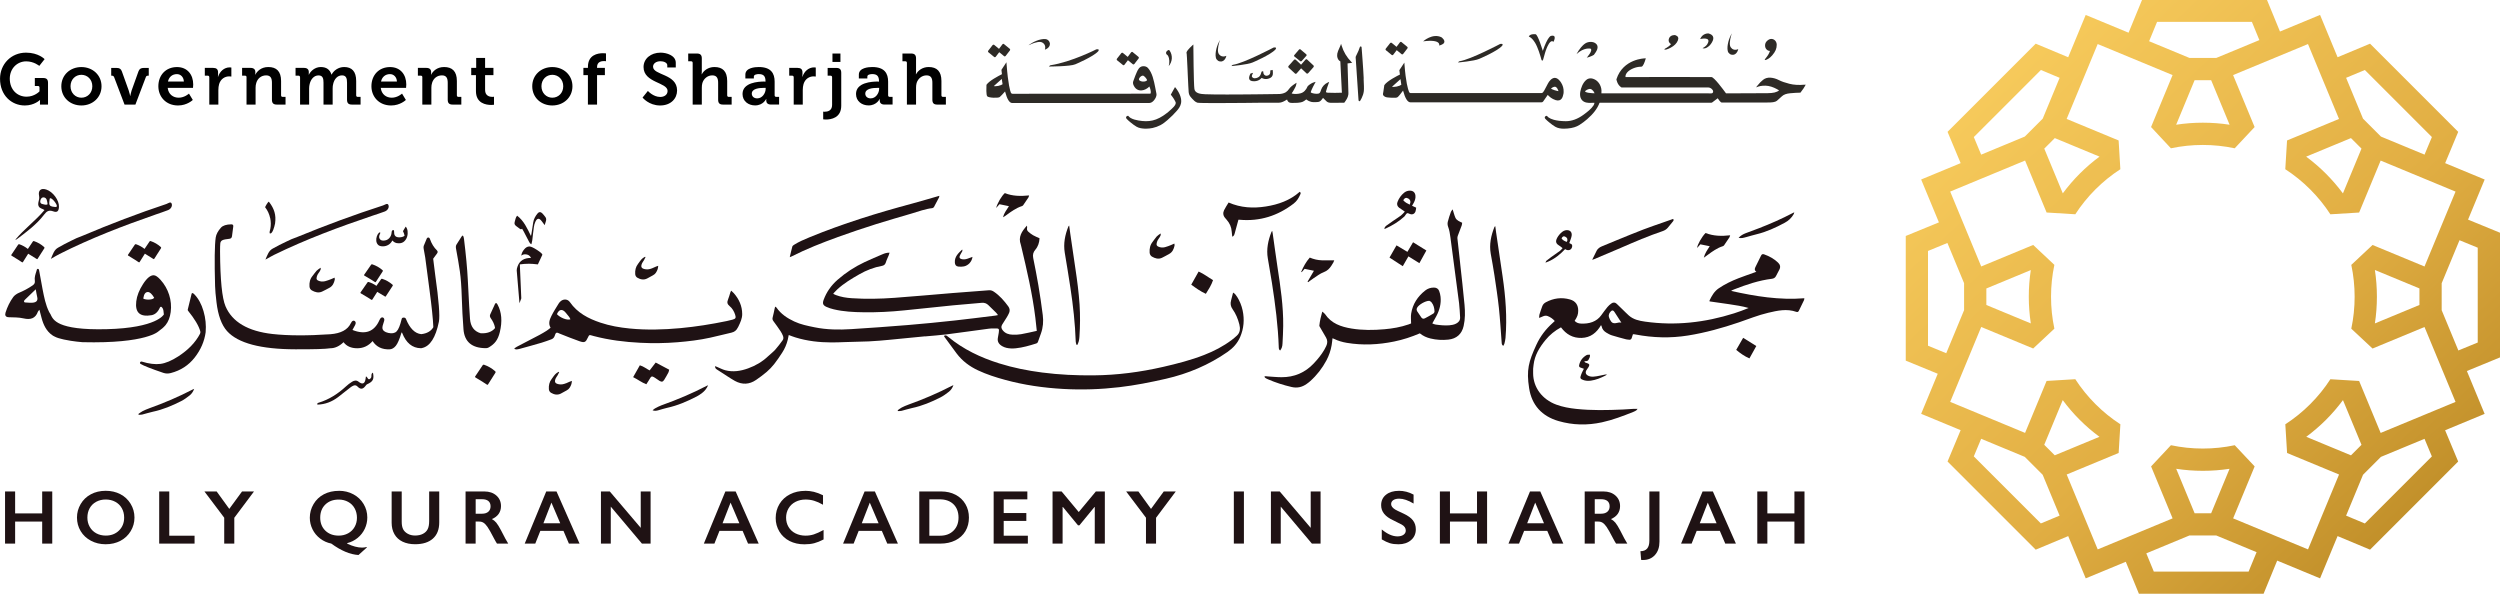 <?xml version="1.0" encoding="UTF-8"?><svg id="Layer_1" xmlns="http://www.w3.org/2000/svg" xmlns:xlink="http://www.w3.org/1999/xlink" viewBox="0 0 836.23 198.63"><defs><style>.cls-1{fill:url(#New_Gradient_Swatch);}.cls-2{fill:#1f1214;}.cls-3{fill:#2d2a26;}</style><linearGradient id="New_Gradient_Swatch" x1="315.52" y1="-1701.23" x2="725.09" y2="-1688.39" gradientTransform="translate(-791.28 970.42) rotate(45)" gradientUnits="userSpaceOnUse"><stop offset="0" stop-color="#ffd565"/><stop offset=".41" stop-color="#e1ae43"/><stop offset=".87" stop-color="#99690a"/><stop offset="1" stop-color="#99690a"/></linearGradient></defs><path class="cls-1" d="M822.25,154.4l-4.38-10.48,13.22-5.48-5.94-14.34,11.08-4.55v-41.7l-10.69-4.39,5.56-13.41-13.22-5.48,4.37-10.47-29.49-29.49-10.86,4.53-5.86-14.15-13.41,5.56-4.39-10.69h-41.7l-4.55,11.08-14.34-5.94-5.86,14.15-10.86-4.54-29.49,29.49,4.38,10.47-13.21,5.47,5.94,14.34-11.09,4.55v41.7l10.7,4.39-5.55,13.4,13.21,5.47-4.38,10.48,29.49,29.49,10.87-4.54,5.86,14.14,13.4-5.55,4.39,10.7h41.7l4.55-11.09,14.34,5.94,5.86-14.14,10.86,4.54,29.49-29.49Zm6.53-71.55v31.72s-6.48,2.66-6.48,2.66l-5.58-13.47v-9.02s5.96-14.39,5.96-14.39l6.1,2.5Zm-34.4,25.33c.9-5.9,.9-11.97,0-17.87l14.9,6.17v5.53s-14.89,6.17-14.89,6.17Zm-3.36-84.77l22.43,22.43-2.46,5.88-14.59-6.04-5.99-5.99-5.66-13.66,6.27-2.62Zm-19.62,28.98l14.98-6.2,3.52,3.52-6.21,14.98c-3.45-4.66-7.63-8.84-12.29-12.29Zm-49.88-45.08h31.72l2.5,6.1-14.39,5.96h-9.02s-13.47-5.58-13.47-5.58l2.66-6.48Zm6.39,34.4l6.17-14.89h5.53s6.17,14.9,6.17,14.9c-5.9-.91-11.97-.91-17.87,0Zm-67.68,4.13l22.43-22.43,6.27,2.62-5.66,13.66-5.99,5.99-14.6,6.05-2.46-5.89Zm42.04,6.55c-2.33,1.72-4.55,3.63-6.61,5.69s-3.95,4.27-5.67,6.59l-6.2-14.96,3.52-3.52,14.96,6.2Zm-57.37,63.27v-31.72l6.49-2.67,5.58,13.46v9.02s-5.97,14.4-5.97,14.4l-6.1-2.51Zm34.39-25.34c-.9,5.89-.9,11.96,0,17.86l-14.87-6.16v-5.53s14.88-6.16,14.88-6.16Zm3.36,84.77l-22.43-22.43,2.46-5.89,14.59,6.05,5.99,5.99,5.66,13.66-6.28,2.62Zm4.65-22.79l-3.52-3.52,6.19-14.95c1.72,2.33,3.62,4.54,5.68,6.6,2.06,2.06,4.27,3.96,6.6,5.68l-14.95,6.19Zm64.85,38.89h-31.72l-2.51-6.1,14.4-5.97h9.02s13.47,5.58,13.47,5.58l-2.67,6.49Zm-6.38-34.39l-6.16,14.88h-5.53s-6.16-14.87-6.16-14.87c5.89,.9,11.96,.9,17.86,0Zm1.19,16.59l7.2-17.38-6.66-7.09c-6.98,1.49-14.36,1.49-21.34,0l-6.64,7.09,7.2,17.38-25.05,10.38-10.38-25.05,17.38-7.2,.58-9.6c-5.97-3.86-11.22-9.11-15.08-15.08l-9.6,.58-7.2,17.38-25.05-10.38,10.38-25.05,17.38,7.2,7.09-6.64c-1.49-6.98-1.49-14.36,0-21.34l-7.09-6.66-17.38,7.2-10.38-25.05,25.05-10.38,7.2,17.38,9.6,.59c1.93-2.99,4.2-5.79,6.74-8.33,2.55-2.55,5.35-4.81,8.33-6.74l-.58-9.62-17.38-7.2,10.38-25.05,25.05,10.38-7.2,17.38,6.64,7.11c6.98-1.49,14.36-1.49,21.34,0l6.66-7.11-7.2-17.38,25.05-10.38,10.38,25.05-17.38,7.2-.59,9.62c5.97,3.86,11.22,9.11,15.08,15.08l9.62-.59,7.2-17.38,25.05,10.38-10.38,25.05-17.38-7.2-7.11,6.66c1.49,6.98,1.49,14.36,0,21.34l7.11,6.64,17.38-7.2,10.38,25.05-25.05,10.38-7.2-17.38-9.62-.58c-1.93,2.99-4.2,5.79-6.74,8.33-2.55,2.55-5.35,4.81-8.33,6.74l.59,9.6,17.38,7.2-10.38,25.05-25.05-10.38Zm36.74-39.56l6.2,14.96-3.52,3.52-14.96-6.2c2.32-1.72,4.53-3.62,6.59-5.67,2.06-2.06,3.97-4.28,5.69-6.61Zm7.32,41.27l-6.27-2.62,5.66-13.67,5.99-5.99,14.58-6.04,2.46,5.89-22.43,22.43Z"/><g><g><polygon class="cls-2" points="5.06 164.39 5.06 171.73 14.11 171.73 14.11 164.39 17.48 164.39 17.48 181.83 14.11 181.83 14.11 174.46 5.06 174.46 5.06 181.83 1.69 181.83 1.69 164.39 5.06 164.39"/><path class="cls-2" d="M35.37,164.17c1.8,0,3.43,.37,4.87,1.12,1.44,.74,2.59,1.82,3.45,3.22,.86,1.4,1.29,2.94,1.29,4.61s-.42,3.14-1.25,4.53c-.84,1.39-1.98,2.48-3.44,3.25-1.46,.77-3.11,1.15-4.94,1.15s-3.45-.39-4.92-1.17c-1.48-.78-2.63-1.86-3.45-3.23-.82-1.37-1.23-2.88-1.23-4.53s.41-3.1,1.23-4.51c.82-1.41,1.96-2.5,3.41-3.27,1.45-.78,3.11-1.17,4.99-1.17m-6.15,8.95c0,1.16,.26,2.2,.79,3.12,.52,.92,1.25,1.64,2.19,2.15,.94,.51,1.99,.76,3.18,.76,1.79,0,3.26-.56,4.41-1.69,1.15-1.12,1.73-2.57,1.73-4.34,0-1.16-.26-2.2-.78-3.13-.52-.93-1.25-1.64-2.2-2.15-.94-.51-2.01-.76-3.19-.76s-2.24,.26-3.19,.77c-.94,.51-1.67,1.23-2.18,2.15-.51,.92-.76,1.96-.76,3.13"/><polygon class="cls-2" points="56.62 164.39 56.62 179.19 65.08 179.19 65.08 181.83 53.25 181.83 53.25 164.39 56.62 164.39"/><polygon class="cls-2" points="72.47 164.39 76.69 170.22 80.96 164.39 84.96 164.39 78.37 173.19 78.37 181.83 75 181.83 75 173.17 68.38 164.39 72.47 164.39"/><path class="cls-2" d="M113.39,164.17c1.76,0,3.36,.39,4.81,1.17,1.45,.78,2.59,1.86,3.42,3.24,.83,1.38,1.24,2.89,1.24,4.52,0,1.32-.28,2.58-.84,3.77-.56,1.19-1.36,2.21-2.38,3.05-1.03,.84-2.19,1.42-3.49,1.75l-.02,.18c1.86,.88,3.52,1.32,4.98,1.32,.54,0,1.04-.07,1.51-.2l.1,.15-2.81,2.53c-2.83-.18-5.86-1.46-9.1-3.83-1.36-.27-2.6-.82-3.71-1.67-1.11-.85-1.97-1.88-2.57-3.11-.6-1.22-.9-2.51-.9-3.86,0-1.63,.42-3.16,1.26-4.58,.84-1.42,1.99-2.51,3.46-3.28,1.47-.76,3.15-1.14,5.05-1.14m-6.29,8.97c0,1.78,.57,3.23,1.71,4.34,1.14,1.11,2.64,1.67,4.49,1.67,1.15,0,2.19-.26,3.13-.77,.94-.51,1.66-1.22,2.18-2.14,.52-.91,.78-1.94,.78-3.07s-.26-2.21-.77-3.14c-.51-.93-1.24-1.66-2.18-2.17-.94-.51-1.98-.77-3.14-.77-1.85,0-3.35,.55-4.49,1.66-1.14,1.11-1.71,2.58-1.71,4.4"/><path class="cls-2" d="M134.37,164.39v10.14c0,1.04,.16,1.87,.47,2.48,.31,.62,.82,1.12,1.53,1.52s1.53,.6,2.47,.6c1.03,0,1.91-.19,2.63-.57,.72-.38,1.25-.89,1.58-1.55,.33-.65,.5-1.56,.5-2.71v-9.92h3.37v10.36c0,2.35-.7,4.15-2.11,5.41-1.4,1.26-3.39,1.89-5.96,1.89-1.61,0-3.01-.29-4.2-.86-1.18-.57-2.09-1.4-2.71-2.49-.62-1.09-.94-2.36-.94-3.82v-10.48h3.38Z"/><path class="cls-2" d="M162.02,164.39c1.64,0,2.97,.45,4.01,1.36,1.03,.91,1.55,2.09,1.55,3.54,0,.99-.26,1.85-.77,2.59-.51,.73-1.27,1.32-2.28,1.74,.56,.3,1.05,.71,1.48,1.22,.43,.52,.97,1.39,1.61,2.61,1.06,2.11,1.86,3.57,2.37,4.37h-3.76c-.26-.38-.61-.99-1.05-1.83-.96-1.86-1.67-3.11-2.12-3.75s-.88-1.1-1.3-1.37c-.42-.27-.89-.41-1.44-.41h-1.22v7.36h-3.37v-17.43h6.28Zm-.76,7.44c.88,0,1.57-.22,2.08-.66,.5-.44,.75-1.04,.75-1.81s-.25-1.39-.75-1.79-1.21-.59-2.13-.59h-2.1v4.85h2.15Z"/><path class="cls-2" d="M186.15,164.39l7.7,17.43h-3.56l-1.81-4.24h-7.75l-1.68,4.24h-3.53l7.19-17.43h3.44Zm-4.39,10.63h5.63l-2.94-6.9-2.68,6.9Z"/><polygon class="cls-2" points="203.97 164.39 214.32 176.56 214.32 164.39 217.62 164.39 217.62 181.83 214.72 181.83 204.3 169.46 204.3 181.83 201.01 181.83 201.01 164.39 203.97 164.39"/><path class="cls-2" d="M246.07,164.39l7.7,17.43h-3.56l-1.81-4.24h-7.75l-1.68,4.24h-3.53l7.19-17.43h3.44Zm-4.39,10.63h5.63l-2.94-6.9-2.68,6.9Z"/><path class="cls-2" d="M269.31,164.17c.99,0,1.96,.11,2.91,.34,.95,.23,1.97,.61,3.07,1.15v3.17c-1.07-.62-2.07-1.06-2.98-1.33-.91-.28-1.86-.41-2.85-.41-1.24,0-2.36,.26-3.36,.77-1,.51-1.77,1.23-2.33,2.17-.55,.93-.83,1.97-.83,3.11s.27,2.21,.82,3.13c.55,.92,1.32,1.64,2.32,2.14,1,.5,2.12,.76,3.37,.76,.96,0,1.87-.14,2.74-.41,.87-.28,1.97-.77,3.29-1.49v3.17c-1.13,.59-2.17,1.01-3.12,1.26-.95,.25-2.06,.37-3.32,.37-1.84,0-3.48-.37-4.93-1.1-1.45-.73-2.58-1.79-3.41-3.16-.83-1.38-1.24-2.88-1.24-4.52,0-1.76,.43-3.33,1.28-4.73,.85-1.4,2.02-2.47,3.52-3.23,1.49-.76,3.17-1.14,5.05-1.14"/><path class="cls-2" d="M292.64,164.39l7.7,17.43h-3.56l-1.81-4.24h-7.75l-1.68,4.24h-3.53l7.19-17.43h3.44Zm-4.39,10.63h5.63l-2.94-6.9-2.68,6.9Z"/><path class="cls-2" d="M314.8,164.39c1.81,0,3.43,.37,4.84,1.11,1.41,.74,2.51,1.78,3.29,3.12,.78,1.34,1.17,2.84,1.17,4.52s-.39,3.22-1.18,4.54c-.79,1.32-1.91,2.34-3.35,3.06-1.45,.72-3.11,1.09-4.98,1.09h-7.1v-17.43h7.3Zm-.35,14.8c1.86,0,3.36-.56,4.48-1.68,1.13-1.12,1.69-2.58,1.69-4.4s-.57-3.36-1.7-4.46c-1.14-1.09-2.67-1.63-4.59-1.63h-3.47v12.17h3.58Z"/><polygon class="cls-2" points="343.64 164.39 343.64 167.03 335.73 167.03 335.73 171.61 343.3 171.61 343.3 174.24 335.73 174.24 335.73 179.19 343.81 179.19 343.81 181.83 332.37 181.83 332.37 164.39 343.64 164.39"/><polygon class="cls-2" points="355.1 164.39 360.83 171.27 366.55 164.39 369.56 164.39 369.56 181.83 366.19 181.83 366.19 169.59 366.09 169.59 361.05 175.72 360.58 175.72 355.54 169.59 355.43 169.59 355.43 181.83 352.07 181.83 352.07 164.39 355.1 164.39"/><polygon class="cls-2" points="380.78 164.39 385 170.22 389.27 164.39 393.28 164.39 386.69 173.19 386.69 181.83 383.32 181.83 383.32 173.17 376.69 164.39 380.78 164.39"/><rect class="cls-2" x="412.71" y="164.39" width="3.37" height="17.43"/><polygon class="cls-2" points="428.06 164.39 438.42 176.56 438.42 164.39 441.72 164.39 441.72 181.83 438.82 181.83 428.4 169.46 428.4 181.83 425.11 181.83 425.11 164.39 428.06 164.39"/><path class="cls-2" d="M467.92,164.17c1.7,0,3.33,.42,4.91,1.27v2.99c-1.81-1.09-3.41-1.63-4.8-1.63-.85,0-1.51,.16-1.99,.49-.48,.33-.72,.77-.72,1.32,0,.66,.45,1.26,1.34,1.82,.25,.17,1.21,.63,2.88,1.4,1.43,.67,2.46,1.42,3.09,2.25,.63,.82,.95,1.81,.95,2.97,0,1.5-.54,2.71-1.62,3.63-1.08,.92-2.47,1.38-4.19,1.38-1.11,0-2.07-.12-2.88-.37-.8-.25-1.7-.67-2.7-1.27v-3.32c1.86,1.55,3.62,2.32,5.27,2.32,.82,0,1.49-.18,2-.54,.51-.36,.76-.83,.76-1.42,0-.81-.44-1.47-1.32-1.97-.73-.4-1.68-.88-2.83-1.43-1.37-.62-2.4-1.35-3.07-2.18-.68-.83-1.02-1.8-1.02-2.9,0-1.46,.54-2.63,1.63-3.5,1.09-.87,2.53-1.3,4.32-1.3"/><polygon class="cls-2" points="485 164.39 485 171.73 494.05 171.73 494.05 164.39 497.42 164.39 497.42 181.83 494.05 181.83 494.05 174.46 485 174.46 485 181.83 481.63 181.83 481.63 164.39 485 164.39"/><path class="cls-2" d="M515.21,164.39l7.7,17.43h-3.55l-1.81-4.24h-7.75l-1.69,4.24h-3.53l7.19-17.43h3.44Zm-4.39,10.63h5.63l-2.94-6.9-2.68,6.9Z"/><path class="cls-2" d="M536.34,164.39c1.64,0,2.98,.45,4.01,1.36,1.03,.91,1.55,2.09,1.55,3.54,0,.99-.26,1.85-.77,2.59-.51,.73-1.27,1.32-2.28,1.74,.56,.3,1.05,.71,1.49,1.22,.43,.52,.97,1.39,1.61,2.61,1.06,2.11,1.85,3.57,2.37,4.37h-3.76c-.26-.38-.61-.99-1.05-1.83-.96-1.86-1.67-3.11-2.12-3.75-.45-.64-.88-1.1-1.3-1.37-.42-.27-.89-.41-1.43-.41h-1.22v7.36h-3.37v-17.43h6.28Zm-.76,7.44c.88,0,1.57-.22,2.08-.66,.5-.44,.75-1.04,.75-1.81s-.25-1.39-.75-1.79c-.5-.4-1.21-.59-2.13-.59h-2.1v4.85h2.15Z"/><path class="cls-2" d="M555.08,164.39v16.77c0,1.86-.5,3.36-1.5,4.47-1,1.12-2.32,1.68-3.97,1.68h-.33c-.1,0-.21,0-.33-.03l-.24-2.91c2,0,2.99-1.17,2.99-3.51v-16.48h3.37Z"/><path class="cls-2" d="M572.94,164.39l7.7,17.43h-3.56l-1.81-4.24h-7.75l-1.68,4.24h-3.53l7.19-17.43h3.44Zm-4.39,10.63h5.63l-2.94-6.9-2.68,6.9Z"/><polygon class="cls-2" points="591.17 164.39 591.17 171.73 600.22 171.73 600.22 164.39 603.59 164.39 603.59 181.83 600.22 181.83 600.22 174.46 591.17 174.46 591.17 181.83 587.8 181.83 587.8 164.39 591.17 164.39"/><path class="cls-2" d="M65,98.44c-.51-.51-.82-.56-.92-.13l-1.28,5.25c-.03,.1,0,.23,.1,.38,2.22,2.75,3.59,5.05,4.1,6.89,.07,.29,.03,.56-.1,.82-1.5,2.87-3.93,5.39-7.27,7.56-2.25,1.45-4.25,2.29-5.99,2.51-1.74,.22-3.81-.03-6.2-.77-.17-.05-.31-.02-.44,.08-.12,.1-.18,.22-.18,.36s.07,.25,.2,.33c.99,.61,3.53,1.61,7.63,3,.79,.27,1.62,.29,2.51,.05,3.28-.85,5.93-2.58,7.97-5.19,2.03-2.6,3.25-5.43,3.66-8.46,.2-2.36-.03-4.71-.72-7.06-.68-2.35-1.71-4.22-3.07-5.62"/><path class="cls-2" d="M50.04,80.75l-1.69,2.51c-.85-.68-1.79-1.2-2.82-1.56-.19-.05-.33-.02-.41,.1l-2.31,3.43c-.07,.1-.04,.2,.08,.28,1.98,1.2,3.08,1.89,3.31,2.08,.22,.19,.38,.21,.49,.08l1.77-2.82c1.59,.96,2.47,1.51,2.66,1.66,.22,.19,.37,.21,.46,.08l2.28-3.56c.09-.15,.06-.29-.08-.41-.99-.89-2.11-1.55-3.36-1.97-.17-.07-.3-.03-.39,.1"/><path class="cls-2" d="M14.72,71.83c.93-1.22,1.63-1.66,3.1-1.13,1.3,.47,1.83-.06,1.9-1.48,.11-2.22-2-5.1-4.27-5.83-1.77-.57-2.76,.3-2.38,2.13,.07,.34,.07,.63,.03,.97-.1,.8-.52,1.57-.2,2.41,.33,.86,1.29,.86,1.99,1.36-3.06,3.65-6.85,6.37-9.8,9.96,.17-.06,.37-.08,.51-.18,3.28-2.47,6.61-4.92,9.12-8.2m1.89-5.34c0-.09,.17-.16,.22-.2,.67-.05,2.35,2.12,2.18,2.69-.08,.24-.28,.27-.44,.25-.71-.08-1.64-.09-1.95-.66-.3-.53-.04-1.37,0-2.07m-3.16,.79c.05-.63,.47-1.42,1.28-1.26,.97,.19,.99,1.19,1.14,1.96,.14,.71-.48,.35-.73,.48-.72-.25-1.76-.09-1.69-1.19"/><path class="cls-2" d="M3.86,85.52c1.98,1.2,3.08,1.89,3.31,2.08,.22,.19,.38,.21,.49,.08l1.77-2.82c1.59,.96,2.48,1.51,2.67,1.66,.22,.19,.37,.21,.46,.08l2.28-3.56c.09-.15,.06-.29-.08-.41-.99-.89-2.11-1.55-3.36-1.97-.17-.07-.3-.03-.39,.1l-1.69,2.51c-.85-.68-1.79-1.2-2.82-1.56-.19-.05-.32-.02-.41,.1l-2.3,3.43c-.07,.1-.04,.2,.08,.28"/><path class="cls-2" d="M17.04,86.58c1.22-.69,2.03-1.2,2.87-1.62,10.4-5.25,21.24-9.41,32.22-13.23,1.37-.48,2.74-.92,4.09-1.45,.96-.38,1.51-1.36,1.2-2.17-.31-.82-1.2-.07-1.76,.12-9.47,3.15-18.79,6.71-27.99,10.61-.61,.26-1.24,.5-2.09,.83l-1.7,.82c-1.53,.72-3.01,1.53-4.47,2.36-1.33,.76-1.69,2.12-2.39,3.73"/><path class="cls-2" d="M120.65,98.1c2.02,1.18,3.14,1.86,3.37,2.05,.23,.19,.39,.21,.5,.08l1.67-2.61c1.39,.83,2.18,1.31,2.38,1.44,.23,.18,.38,.21,.47,.08l2.3-3.52c.1-.15,.09-.29-.05-.4-1.01-.88-2.15-1.53-3.42-1.95-.19-.07-.32-.03-.39,.1l-1.57,2.25c-.78-.56-1.64-.99-2.58-1.29-.17-.05-.3-.02-.39,.1l-2.35,3.39c-.07,.1-.04,.19,.08,.28"/><path class="cls-2" d="M125.24,94.23c.23,.18,.38,.21,.47,.08l2.3-3.54c.1-.15,.09-.29-.05-.4-1.01-.88-2.15-1.53-3.42-1.95-.19-.05-.32-.02-.39,.1l-2.35,3.39c-.07,.1-.04,.19,.08,.28,2.02,1.18,3.14,1.86,3.37,2.05"/><path class="cls-2" d="M144.9,86.53l1.17-1.59c.4-.45,.43-.85,.08-1.19-1.01-.98-1.79-2.23-2.32-3.77-.12-.36-.31-.53-.57-.53s-.44,.15-.55,.44c-.1,.3-.43,1.08-.97,2.34-.09,.24-.1,.56-.03,.96l.52,2.91c.16,1.3,.62,4.83,1.4,10.61,.77,5.77,1.21,10.01,1.32,12.73-.77,1.33-2.12,2.11-4.05,2.33-2.12-.22-3.83-1.92-5.12-5.11-.12-.29-.37-.43-.74-.43s-.6,.14-.67,.43c-.52,2.18-1.09,3.57-1.71,4.19-.62,.62-1.54,.78-2.77,.51-1.23-.28-1.88-.81-1.97-1.58-.05-.4,.13-1.19,.55-2.35,.14-.42,.11-.75-.09-1-.2-.24-.44-.32-.72-.23-.28,.09-.51,.36-.7,.8-1.72,3.96-4.74,5.09-9.06,3.37,.33-.57,.62-1.12,.88-1.63,.25-.51,.27-.91,.05-1.18-.22-.27-.47-.36-.74-.26-.28,.09-.52,.36-.73,.8-1.03,2.19-3.31,3.43-6.87,3.7h0c-7.64,.52-14.09,.5-19.34-.08-8.23-.93-13.47-4.02-15.71-9.26-1.17-2.75-1.77-8.87-1.83-18.37,0-1.3,.03-2.19,.08-2.68,.05-.49,.28-.84,.69-1.05,.41-.21,1.21-.37,2.39-.49,.49-.05,.77-.35,.84-.89l.42-3.21c.07-.49-.15-.73-.65-.73-1.65,.02-2.81,.39-3.47,1.11-1.01,1.13-1.59,2.23-1.75,3.29-.37,2.53-.44,7.96-.21,16.27,.03,1.28,.19,3.08,.47,5.39,.52,4.39,1.7,7.6,3.52,9.64,3.64,4.05,11.27,6.08,22.9,6.1,6.25,.02,10.14-.1,11.67-.35h0c1.53,0,3-.68,4.41-2.03,1.01,1.35,2.53,2.03,4.58,2.03s3.75-.8,5.13-2.4c1.27,1.94,3.17,2.86,5.69,2.76,.78-.03,1.48-.43,2.09-1.19,.61-.76,1.23-2.18,1.85-4.28,.09-.25,.17-.26,.26-.03,1.32,3.37,3.4,5.08,6.26,5.13,.04,0,.09,.01,.14,0,.09,0,.17-.02,.25-.06,2.68-.57,4.57-3.5,5.64-8.8,.38-1.89-.02-7.1-1.23-15.64-.23-1.67-.45-3.48-.68-5.42"/><path class="cls-2" d="M161.93,122.01c-.2-.07-.35-.03-.44,.1l-2.56,3.82c-.08,.12-.06,.22,.08,.31,2.2,1.33,3.43,2.1,3.68,2.3,.25,.2,.42,.23,.53,.08l2.51-3.97c.1-.17,.08-.32-.08-.46-1.09-.97-2.33-1.7-3.71-2.18"/><path class="cls-2" d="M165.48,101.88l-1.49,3.25c-.2,.43-.15,.85,.15,1.28,.73,1.02,1.21,2.04,1.41,3.05,.03,.17,.03,.29-.03,.36-1.04,1.2-2.59,1.75-4.66,1.66-.02,0-.03,0-.05,0-2.19-.62-3.39-2.22-3.6-4.8-.12-1.48-.37-5.83-.73-13.03-.19-3.81-.62-8.39-1.28-13.74-.16-1.13-.43-1.39-.81-.78l-1.7,2.68c-.21,.34-.26,.78-.16,1.34,.54,2.85,.97,5.39,1.29,7.61,.32,2.22,.53,5.12,.64,8.71,.1,3.59,.3,7.15,.57,10.69,.33,4.2,2.84,6.3,7.52,6.3,.16,0,.59-.03,1.04-.31,1.91-1.15,2.96-2.44,3.6-5.07,.87-3.6,.62-6.68-.77-9.22-.34-.65-.67-.64-.97,.03"/><path class="cls-2" d="M106.92,90.8c.21-.34,.46-.68,.33-1.25-.49,.36-.97,.62-1.33,.99-.5,.53-.89,1.16-1.36,1.73-.88,1.05-1.13,2.23-1.04,3.56,.04,.63,.39,1.09,.81,1.32,1.03,.58,2.18,.93,3.37,.4,.84-.38,1.64-.84,2.46-1.27,1.14-.59,1.57-1.63,1.82-2.75,.04-.17-.04-.37-.07-.66-.44,.19-.78,.36-1.13,.49-.67,.25-1.34,.53-2.04,.7-.77,.18-1.54,.16-2.3-.2-.43-.2-.61-.48-.55-.88,.05-.36,.14-.74,.31-1.07,.19-.39,.49-.73,.73-1.1"/><path class="cls-2" d="M124.01,126.5c-.98,1.04-.99-.49-1.61-.58-.06,.36-.1,.64-.14,.91-.24,1.55-1.06,1.87-2.31,.86-.76-.61-1.5-.41-2.18,0-.75,.45-1.44,1-2.08,1.59-2.64,2.43-5.59,4.35-9.09,5.42-.27,.08-.59,.18-.45,.65,2.59-.07,4.87-.96,6.9-2.49,1.4-1.05,2.73-2.19,4.13-3.24,.7-.52,1.61-1.15,2.37-.35,1.22,1.27,2,.77,2.82-.33,.11-.15,.24-.32,.4-.39,2.01-.91,2.42-1.69,1.98-3.9-.86,.41-.24,1.32-.74,1.85"/><path class="cls-2" d="M88.77,86.84c1.25-.68,2.07-1.18,2.93-1.6,10.6-5.18,21.65-9.29,32.84-13.07,1.39-.47,2.8-.91,4.17-1.43,.98-.37,1.54-1.34,1.22-2.15-.31-.81-1.22-.06-1.79,.12-9.65,3.12-19.16,6.63-28.52,10.48-.63,.26-1.26,.49-2.13,.82l-1.73,.81c-1.55,.71-3.07,1.51-4.56,2.34-1.35,.75-1.72,2.1-2.43,3.69"/><path class="cls-2" d="M90.37,72.89c.13,.63,.2,1.25,.21,1.87,0,.62-.05,1.21-.16,1.79-.03,.14-.07,.29-.12,.47-.05,.18-.08,.35-.11,.51-.02,.16-.02,.3,0,.41,.02,.11,.09,.16,.22,.16,.18,0,.36-.12,.53-.35,.17-.23,.32-.51,.45-.85,.13-.33,.25-.69,.36-1.08,.1-.39,.19-.74,.26-1.07,.2-1.43,.13-2.71-.21-3.84-.34-1.13-.91-2.21-1.71-3.23-.08-.14-.15-.2-.21-.2s-.15,.09-.28,.26c-.14,.17-.27,.36-.4,.58-.13,.22-.25,.42-.36,.62-.1,.2-.16,.32-.16,.38,.44,.56,.79,1.14,1.06,1.74,.27,.6,.48,1.21,.61,1.84"/><path class="cls-2" d="M126.96,79.82c-.24-.44-.18-1.01,.19-1.7,.1-.2,.08-.33-.05-.37-.13-.04-.25,0-.35,.12-.28,.26-.51,.64-.69,1.14-.18,.5-.24,1.01-.2,1.52,.04,.51,.23,.95,.56,1.32,.33,.37,.88,.55,1.65,.55,.63,0,1.23-.16,1.79-.47,.56-.31,1.02-.81,1.39-1.49,.25,.29,.53,.51,.84,.68,.31,.17,.75,.26,1.33,.26,.74,0,1.35-.22,1.81-.66,.46-.44,.78-.96,.96-1.59,.18-.63,.22-1.25,.14-1.87-.09-.62-.3-1.11-.63-1.46l-.91,1.51c.29,.57,.47,1.1,.53,1.57-.48,.34-1.07,.51-1.77,.51-1.14,0-1.71-.52-1.71-1.57,0-.71-.14-1-.42-.87-.28,.13-.43,.41-.44,.85-.04,.72-.31,1.35-.8,1.88-.49,.53-1.15,.8-1.98,.8-.59,0-1-.22-1.24-.66"/><path class="cls-2" d="M309.36,112.53c2.44-.23,4.88-.38,7.31-.69,4.71-.59,9.4-1.29,14.11-1.9,.91-.12,1.85-.05,2.77-.06,.4,0,.61,.22,.6,.61,0,.26-.03,.53-.07,.79-.09,.55-.18,1.11-.29,1.66-.28,1.38,.39,2.27,1.53,2.9,.41,.23,.87,.4,1.33,.51,1.02,.24,2.07,.26,3.12,.15,2.33-.24,4.56-.89,6.78-1.59,.35-.11,.55-.29,.66-.63,.31-.92,.64-1.84,.98-2.75,.72-1.99,.87-4.05,.61-6.12-.42-3.34-.91-6.67-1.47-9.98-.51-3.05-1.12-6.09-1.73-9.13-.21-1.06-.02-1.92,.71-2.77,.92-1.07,1.34-2.4,1.41-3.83-.75-.35-1.48-.62-2.15-1.01-.58-.34-1.13-.76-1.63-1.21-.37-.33-.51-.78-.38-1.3,.04-.17-.02-.36-.05-.71-1.75,1.93-2.99,3.8-2.06,6.35,.06,.17,.09,.34,.13,.52,1.88,7.93,3.75,15.85,4.74,23.95,.17,1.4,.31,2.81,.48,4.38-1.83,.4-3.54,.82-5.26,1.12-.93,.16-1.9,.2-2.85,.16-1.25-.04-2.41-.4-3.25-1.43-.51-.61-.66-1.25-.22-1.95,.5-.8,1.03-1.59,1.52-2.4,.3-.5,.6-1.02,.82-1.56,.3-.73,.19-1.45-.28-2.1-1.37-1.88-2.88-3.62-4.83-4.94-.52-.35-1.02-.53-1.66-.48-4.05,.32-8.1,.6-12.15,.93-6.49,.52-12.97,1.14-19.46,1.6-4.74,.34-9.49,.45-14.24,.13-1.82-.12-3.62-.4-5.34-1.05-.29-.11-.57-.26-.9-.41,.15-.2,.23-.33,.33-.43,.35-.36,.69-.74,1.06-1.08,2.2-2.03,4.77-3.55,7.35-5.03,2.37-1.35,4.89-2.34,7.59-2.82,.64-.12,1.02-.45,1.23-1.02,.1-.28,.18-.56,.29-.84,.23-.57,.5-1.13,.73-1.7,.1-.25,.16-.51,.27-.85-.88-.01-1.57,.2-2.22,.47-2.05,.88-4.11,1.74-6.13,2.69-3.31,1.56-6.34,3.53-9.08,5.94-2.09,1.85-3.65,4.04-4.61,6.65-.45,1.22-.26,1.83,.91,2.37,.78,.36,1.61,.62,2.45,.82,3.3,.79,6.67,.95,10.05,.99,4.48,.06,8.96-.16,13.42-.62,5.49-.55,10.99-1.15,16.48-1.7,3.18-.31,6.36-.56,9.55-.84,.89-.08,1.64,.17,2.27,.81,.84,.84,1.71,1.65,2.55,2.49,.21,.21,.38,.48,.63,.8-.38,.08-.61,.14-.84,.17-4.53,.55-9.06,1.15-13.6,1.64-5.25,.57-10.51,1.1-15.78,1.53-6.28,.52-12.57,.96-18.85,1.36-4.12,.26-8.24,.22-12.31-.62-2.31-.47-4.62-.93-6.77-1.94-2.35-1.1-4.45-2.49-5.94-4.65-.08-.12-.26-.18-.45-.32-.08,.31-.14,.53-.19,.76-.21,.95-.38,1.91-.64,2.85-.14,.51-.04,.87,.28,1.29,.82,1.09,1.6,2.2,2.36,3.33,.31,.46,.57,.97,.78,1.49,.21,.5,.26,1.07-.08,1.53-.79,1.07-1.57,2.15-2.46,3.14-.75,.83-1.67,1.52-2.49,2.29-1.91,1.8-4.14,3.09-6.61,3.98-2.48,.9-5.04,1.31-7.64,.62-.99-.26-1.91-.78-2.87-1.17-.17-.07-.36-.12-.57-.19,.11,.72,.2,.83,.81,1.22,1.1,.7,2.19,1.43,3.29,2.13,.85,.54,1.7,1.11,2.58,1.59,2.42,1.32,4.82,1.22,7.09-.35,1.22-.84,2.43-1.73,3.55-2.69,.89-.77,1.73-1.64,2.46-2.56,.97-1.23,1.85-2.54,2.7-3.85,.86-1.32,1.48-2.76,1.86-4.3,.12-.51,.22-1.04,.34-1.61,.76,.28,1.47,.57,2.2,.79,3.94,1.23,8,1.68,12.1,1.69,2.95,0,5.91-.22,8.87-.24,4.79-.03,9.54-.54,14.29-1.01,2.7-.27,5.4-.53,8.1-.79"/><path class="cls-2" d="M579.1,97.34c.09-.13,.11-.19,.15-.2,.27-.12,.55-.24,.82-.35,4.09-1.59,8.24-3,12.62-3.54,.62-.08,1.06-.35,1.35-.88,.39-.73,.78-1.46,1.15-2.2,.46-.89,.24-1.67-.45-2.33-1.33-1.28-2.91-2.14-4.65-2.76-.46-.17-.79-.07-1.02,.4-.63,1.3-1.29,2.59-1.92,3.9-.25,.53-.35,1.07,.34,1.53-.43,.15-.74,.26-1.04,.37-1.65,.6-3.32,1.16-4.96,1.8-2.31,.9-4.54,1.96-6.59,3.36-1.49,1.01-2.33,2.5-3.07,4.06-.03,.07,0,.17,0,.31,2.19,.31,4.37,.6,6.55,.94,2.18,.34,4.38,.64,6.53,1.27-1.63,.67-3.24,1.27-4.88,1.79-9.72,3.08-19.63,4.21-29.78,2.77-1.97-.28-3.89-.69-5.43-2.06-.73-.65-1.41-1.36-2.12-2.04-.64-.62-1.28-1.24-1.92-1.86-.56-.54-1.2-.54-1.79-.11-.48,.34-.94,.74-1.31,1.19-.73,.89-1.41,1.83-2.09,2.77-.75,1.04-1.74,1.78-2.93,2.24-1.25,.48-2.56,.58-3.88,.52-.78-.03-1.52-.29-2.07-.9,.93-1.44,1.17-2.14,1.19-3.38,.02-1.93-.88-3.25-2.74-3.78-2.8-.8-5.5-.44-8.06,.92-.57,.3-1.01,.74-1.23,1.36-.32,.92-.66,1.83-.94,2.76-.1,.31-.06,.67-.1,1.14,1.02-.33,1.81-1.02,2.83-.64,.94,.35,1.71,.91,2.4,1.67-.25,.23-.44,.42-.64,.59-2.34,2.08-4.21,4.52-5.51,7.35-2.6,5.66-3.38,8.41-2.43,14.52,.88,5.67,4.26,9.38,9.84,11,4.79,1.39,9.66,1.48,14.53,.42,3.62-.79,7.07-2.12,10.51-3.49,.33-.13,.65-.31,.95-.49,.13-.08,.2-.23,.44-.51-.63,0-1.06-.02-1.5,0-1.13,.06-2.26,.16-3.4,.21-5.22,.23-10.45,.35-15.66-.21-2.26-.24-4.49-.64-6.63-1.43-4.67-1.72-7.73-5.71-7.74-10.49,0-1.95-.04-1.15,.15-2.82,.36-3.19,1.93-5.78,3.99-8.3,1.42-1.74,3.14-3.13,5.18-4.24,1.72,2.33,3.96,3.62,6.88,3.54,3.01-.09,5.04-1.73,6.52-4.29,.1,.21,.17,.31,.19,.41,.18,.93,.75,1.61,1.54,2.09,.61,.37,1.24,.73,1.92,.94,1.56,.49,3.15,.9,4.73,1.32,.31,.08,.65,.08,.98,.13,.46,.07,.75-.14,.89-.55,.14-.41,.26-.84,.4-1.25,.12-.02,.21-.05,.29-.04,.21,.03,.41,.07,.62,.1,5.83,1.11,11.67,1.28,17.55,.33,5.79-.93,11.42-2.5,16.95-4.38,3.27-1.11,6.48-2.43,9.85-3.22,3.11-.73,6.25-1.44,9.43-.3,.44,.16,.68-.07,.85-.42,.57-1.17,1.15-2.34,1.7-3.51,.08-.17,.07-.37,.11-.63-8.36,.67-16.42-.65-24.49-2.45m-39.77,10.58c-.51-.28-1.25-1.76-1.16-2.42,.09-.68,.48-1.2,1.02-1.59,.1-.07,.35-.04,.48,.04,.17,.1,.31,.28,.42,.45,.76,1.15,1.5,2.31,2.29,3.54-1.21-.24-2.03,.57-3.05,0"/><path class="cls-2" d="M488.41,88.08c-.3-2.79-.62-5.57-.92-8.36-.03-.28,.04-.58,.13-.85,.42-1.16,.89-2.31,1.31-3.47,.1-.26,.1-.57,.15-.89-.9-.44-1.86-.78-2.27-1.7-.37-.84-.58-1.75-.91-2.78-.24,.33-.49,.56-.58,.83-.39,1.11-.79,2.23-1.06,3.37-.12,.52-.06,1.14,.13,1.64,.42,1.12,.59,2.27,.75,3.44,.96,7.37,1.97,14.74,2.91,22.12,.2,1.55,.23,3.12,.34,4.68,.07,1.01-.46,1.68-1.32,2.13-.36,.19-.77,.33-1.17,.41-1.48,.31-2.97,.22-4.46,.07-.78-.08-1.59-.14-2.35-.54,.47-.84,.93-1.63,1.36-2.44,1.07-2.03,1.65-4.18,1.4-6.48-.07-.67-.24-1.34-.48-1.96-.29-.76-.92-1.11-1.77-1.11-1.09,0-2.07,.34-2.9,1-2.52,1.99-4.18,4.53-4.68,7.71-.17,1.05-.02,2.15-.02,3.29-.26,.1-.56,.22-.86,.33-2.61,.9-5.31,1.37-8.05,1.61-3.67,.33-7.34,.36-10.98-.23-3.53-.58-6.79-1.68-8.9-4.84-.2-.29-.53-.49-.92-.83-.48,1.64-.82,3.13-.98,4.65-.02,.22,.17,.48,.3,.7,.65,1.13,1.32,2.24,1.96,3.37,.52,.92,.49,1.86,.04,2.8-.19,.4-.39,.8-.61,1.18-.98,1.7-2.22,3.21-3.57,4.64-2.91,3.09-6.51,4.62-10.77,4.6-1.58,0-3.16-.18-4.73-.27-.33-.02-.69-.18-1.03,.11,.3,.5,.79,.67,1.24,.87,2.55,1.1,5.18,1.94,7.89,2.57,1.85,.43,3.49,.06,5-1.01,.41-.29,.82-.59,1.2-.93,2.24-2,4.04-4.33,5.45-6.97,.85-1.6,1.44-3.31,1.74-5.09,.13-.74,.19-1.5,.29-2.31,.22,.09,.39,.15,.54,.22,1.35,.66,2.78,1.07,4.25,1.32,5.31,.89,10.59,.63,15.84-.45,2.93-.6,5.76-1.52,8.58-2.73,1.08,.88,2.27,1.41,3.56,1.72,1.96,.48,3.96,.59,5.96,.38,2.77-.29,4.53-1.87,5.13-4.56,.53-2.33,.51-4.71,.3-7.05-.42-4.64-.97-9.27-1.47-13.91m-11.78,18.39c-.44,.23-.89,.16-1.19-.27-.48-.68-.95-1.36-1.39-2.06-.25-.4-.24-.83,0-1.26,.53-.95,2.72-2.27,4.05-2.26,.14,.09,.52,.23,.74,.51,.71,.88,.96,1.95,1,3.06,0,.24-.2,.58-.42,.71-.91,.56-1.84,1.08-2.79,1.57"/><path class="cls-2" d="M413.77,99.25c-.33-.54-.71-1.06-1.31-1.38-.24,.93-.44,1.79-.68,2.63-.3,1.06-.15,1.99,.51,2.92,1.09,1.53,1.8,3.27,2.26,5.08,.34,1.37,.32,2.72-.84,3.78-.55,.5-1.11,.99-1.7,1.43-2.82,2.12-5.93,3.74-9.23,5.02-4.45,1.74-9.07,2.92-13.73,3.99-7.62,1.74-15.33,2.76-23.15,2.83-5.8,.06-11.58-.2-17.34-.95-4.86-.63-9.65-1.58-14.33-3.05-6.23-1.95-12.04-4.71-17.08-8.89-.14-.11-.28-.22-.43-.32-.3-.2-.6-.23-.96,.03,.06,.13,.08,.22,.13,.29,1.37,1.86,2.71,3.74,4.11,5.59,1.88,2.49,4.31,4.31,7.14,5.63,2.9,1.36,5.93,2.33,9.01,3.17,6.38,1.75,12.9,2.68,19.51,3.05,6.28,.35,12.54,.14,18.78-.59,5.22-.61,10.37-1.63,15.49-2.8,7.47-1.71,14.39-4.62,20.68-9,1.86-1.3,3.3-2.89,4.2-4.95,1.25-2.89,1.49-5.88,.84-8.93-.35-1.63-.98-3.16-1.86-4.58"/><path class="cls-2" d="M246.76,109.63c.06-.13,.16-.25,.22-.39,.64-1.34,1.29-2.68,1.28-4.19-.01-2.69-1.05-4.99-2.82-7-.25-.28-.54-.51-.88-.83-.12,.26-.2,.41-.26,.58-.26,.79-.45,1.6-.77,2.36-.38,.9-.32,1.55,.51,2.22,.9,.73,1.5,1.76,1.86,2.88,.34,1.08,.18,1.37-.91,1.67-.63,.18-1.27,.33-1.91,.46-5.12,1.06-10.27,1.88-15.48,2.37-5.66,.52-11.32,.68-16.99,.12-3.34-.33-6.63-.9-9.81-1.97-4.02-1.35-7.67-3.25-10.17-6.85-.79-1.14-2.3-1.14-3.28-.13-.16,.17-.33,.35-.45,.55-.84,1.39-1.75,2.75-2.46,4.2-.59,1.21-1.12,2.52-.28,3.94-.42,.33-.79,.68-1.21,.94-.8,.51-1.62,1-2.46,1.45-2.52,1.34-5.07,2.64-7.6,3.97-.29,.15-.55,.37-.83,.56,.02,.07,.03,.14,.05,.2,.21,.05,.43,.15,.63,.14,.39-.03,.77-.09,1.14-.2,2.44-.67,4.89-1.34,7.32-2.06,1.09-.32,2.14-.73,3.21-1.11,.57-.2,.94-.6,1.13-1.17,.07-.2,.13-.39,.21-.58,.22-.48,.42-.57,.92-.4,.17,.06,.32,.15,.49,.22,2.22,.86,4.41,1.79,6.67,2.56,1.72,.59,2.08,.35,2.83-1.27,.4-.86,.48-.9,1.35-.63,.2,.06,.4,.12,.6,.17,5.1,1.34,10.31,1.99,15.57,2.25,4.15,.21,8.3,.16,12.44-.18,3.66-.3,7.31-.73,10.9-1.52,2.39-.53,4.75-1.14,7.14-1.69,.97-.23,1.67-.74,2.09-1.63m-60.47-4.55c.8-1.91,1.97-1.65,2.9-.55,.4,.47,.81,.94,1.18,1.44,.19,.25,.3,.54,.45,.83-1.1,.4-3.39-.49-4.52-1.71"/><path class="cls-2" d="M280.18,79.31c4.25-1.54,8.55-2.97,12.86-4.34,3.94-1.26,7.93-2.36,11.9-3.55,2.28-.68,4.52-1.53,6.91-1.8,.2-.02,.45-.2,.55-.37,.59-1.06,1.15-2.13,1.7-3.21,.08-.15,.07-.36,.1-.54-3.02,.86-5.96,1.75-8.92,2.55-11.72,3.14-23.3,6.71-34.52,11.33-1.76,.73-3.52,1.47-5.13,2.49-.24,.15-.54,.36-.6,.6-.31,1.1-.55,2.22-.86,3.54,.36-.14,.5-.18,.63-.24,4.97-2.52,10.16-4.56,15.39-6.45"/><path class="cls-2" d="M434.94,65.05c.13-.31,.25-.62-.19-.9-3.22,2.87-7.13,4.26-11.35,4.92-4.23,.66-8.37,.45-12.44-1.33-.53,.89-1.09,1.69-1.51,2.56-.44,.91-.35,1.84,.37,2.64,.18,.2,.34,.41,.52,.61,1,1.13,1.56,2.43,1.66,3.92,.04,.55,.11,1.09,.18,1.71,.6-.23,.7-.72,.83-1.15,.42-1.47,.81-2.95,1.23-4.52,.15,0,.3-.01,.44,0,6.75,.6,12.73-1.33,18.04-5.41,1.05-.81,1.71-1.87,2.21-3.06"/><path class="cls-2" d="M425.56,77.23c-.16,.18-.24,.24-.26,.31-1.12,2.88-1.76,5.81-1.22,8.91,.48,2.73,.95,5.46,1.38,8.2,1.11,7.15,2.04,14.31,2.28,21.55,.01,.39,.06,.77,.46,1.05,.53-.72,.74-1.28,.79-2.36,.1-1.94,.21-3.89,.23-5.84,.08-6.63-.91-13.17-1.91-19.71-.56-3.7-1.05-7.42-1.58-11.12-.04-.3-.11-.59-.18-1"/><path class="cls-2" d="M500.47,78.01c-.11-.75-.2-1.51-.31-2.36-.19,.16-.25,.19-.27,.23-1.15,2.9-1.8,5.86-1.25,9,.43,2.41,.88,4.82,1.24,7.24,.54,3.62,1.1,7.23,1.49,10.87,.41,3.87,.63,7.76,.93,11.64,.03,.39,.06,.77,.53,1.06,.14-.26,.32-.5,.39-.77,.15-.63,.31-1.26,.36-1.9,.57-6.86,.03-13.68-.96-20.47-.71-4.84-1.43-9.69-2.14-14.53"/><path class="cls-2" d="M358.05,96.3c.9,5.95,1.57,11.93,1.77,17.95,.01,.36,.16,.71,.24,1.07,.1,.01,.21,.02,.32,.03,.16-.4,.36-.79,.46-1.2,.12-.48,.19-.99,.22-1.49,.24-3.59,.28-7.19,.05-10.79-.27-4.04-.8-8.04-1.4-12.03-.58-3.91-1.15-7.82-1.72-11.73-.12-.84-.23-1.69-.36-2.68-.17,.21-.25,.27-.28,.34-1.11,2.82-1.7,5.7-1.2,8.74,.65,3.93,1.31,7.85,1.9,11.79"/><path class="cls-2" d="M542.32,82.83c4.53-1.97,9.07-3.92,13.76-5.5,.69-.23,1.31-.59,1.78-1.15,.57-.68,1.14-1.37,1.69-2.07,.19-.25,.44-.52,.09-.88-1.14,.4-2.28,.8-3.43,1.21-2.16,.76-4.34,1.49-6.48,2.31-2.98,1.14-5.92,2.36-8.87,3.56-1.68,.68-3.36,1.38-5.03,2.08-.73,.31-1.38,.73-1.75,1.45-.5,.96-.96,1.94-1.51,3.06,.32-.1,.48-.14,.63-.2,3.05-1.29,6.1-2.55,9.13-3.87"/><path class="cls-2" d="M470.76,84.24c-1.22-.73-2.4-1.44-3.64-2.17-.8,1.41-1.55,2.7-2.34,4.09,1.48,.96,2.89,1.87,4.44,2.88,.68-1.19,1.28-2.23,1.89-3.29,1.22,.76,2.4,1.49,3.66,2.28,.81-1.47,1.56-2.83,2.34-4.24-1.51-.94-2.94-1.82-4.45-2.76-.65,1.1-1.25,2.13-1.89,3.21"/><path class="cls-2" d="M219.56,126.69c.35,.23,.67,.49,1.03,.7,.74,.43,1.13,.37,1.58-.34,.51-.79,.96-1.63,1.41-2.46,.13-.25,.16-.55,.26-.93-1.5-.8-2.97-1.57-4.52-2.39-.7,.9-1.35,1.76-2.02,2.63-1.1-.55-2.01-1.35-3.28-1.71-.74,1.31-1.47,2.59-2.24,3.96,1.59,.78,2.84,1.8,4.41,2.38,.26-.4,.49-.74,.7-1.09,.22-.35,.41-.72,.64-1.06,.36-.52,.54-.57,1.12-.27,.32,.16,.6,.38,.9,.58"/><path class="cls-2" d="M469.67,72.51c.21-.19,.35-.47,.53-.71,.44-.6,.52-.62,1.24-.29,.89,.41,1.68,.13,2.03-.78,.15-.39,.15-.84,.23-1.27-.5-.23-.9-.41-1.38-.63,.24-.42,.43-.72,.59-1.04,.39-.75,.64-1.53,.54-2.38-.12-1.05-.8-1.64-1.86-1.64-.72,0-1.36,.24-1.9,.67-1.04,.84-1.78,1.9-2.25,3.14-.28,.75-.07,1.4,.55,1.9,.3,.24,.64,.43,.96,.65,.29,.2,.58,.4,.95,.66-.47,.48-.84,.96-1.31,1.31-.85,.64-1.77,1.2-2.65,1.81-.73,.5-1.47,1.01-2.18,1.54-.34,.25-.62,.58-.74,1.11,.23-.05,.35-.05,.45-.1,2.25-1.04,4.36-2.3,6.2-3.97m-.31-5.53c.53-.81,1-.95,1.67-.57,.74,.42,.94,1.11,.51,2.06-.79-.39-1.58-.74-2.17-1.49"/><path class="cls-2" d="M571.9,82.35c-.83,1.28-1.66,2.42-1.99,3.85,.41-.29,.82-.58,1.22-.88,1.6-1.19,3.2-2.36,5.14-2.97,.16-.05,.33-.17,.42-.3,.61-.87,1.2-1.75,1.78-2.64,.12-.18,.15-.42,.25-.71-2.87,.33-5.62,.27-8.22-.77-1.24,1.23-2.79,3.96-2.82,5.01,.4-.45,.74-.85,1.07-1.22,1.05,.21,2.05,.41,3.14,.64"/><path class="cls-2" d="M337.48,68.97c-.78,1.23-1.64,2.32-1.99,3.7,.41-.19,.76-.44,1.11-.7,1.63-1.21,3.26-2.39,5.23-3.03,.16-.05,.33-.17,.42-.3,.59-.85,1.17-1.7,1.74-2.57,.12-.18,.14-.41,.24-.7-2.83,.28-5.53,.27-8.12-.78-1.02,.87-2.53,3.4-2.91,4.98,.47-.53,.83-.93,1.12-1.26,1.1,.23,2.09,.43,3.17,.66"/><path class="cls-2" d="M436.38,89.92c1.09,.23,2.1,.44,3.12,.65-.73,1.26-1.43,2.45-2.13,3.64,.06,.06,.13,.12,.19,.18,.62-.45,1.22-.93,1.86-1.35,1.1-.71,2.15-1.55,3.36-2,1.19-.44,1.93-1.2,2.56-2.17,.23-.35,.45-.69,.65-1.06,.12-.23,.2-.48,.31-.74-1.43,0-2.79,.03-4.15,0-1.38-.04-2.71-.35-4.04-.91-1.27,1.44-2.15,3.06-2.87,4.78,.05,.03,.1,.07,.16,.11,.34-.39,.68-.79,.98-1.13"/><path class="cls-2" d="M213.19,92.89c1,.59,2.11,.84,3.24,.28,.66-.33,1.29-.74,1.96-1.07,.88-.44,1.28-1.22,1.59-2.07,.12-.32,.12-.68,.19-1.12-.32,.11-.52,.17-.7,.24-.45,.19-.89,.41-1.34,.59-.7,.28-1.44,.45-2.19,.33-1.35-.21-1.75-.73-1.16-2.04,.16-.34,.42-.64,.61-.97,.19-.34,.35-.7,.53-1.05-.05-.04-.09-.09-.14-.13-.25,.15-.52,.27-.75,.45-.69,.52-1.1,1.27-1.61,1.93-.8,1.03-1.03,2.15-.95,3.42,.04,.59,.36,1,.73,1.22"/><path class="cls-2" d="M189.25,128.22c-.7,.29-1.44,.45-2.19,.33-1.35-.21-1.75-.73-1.16-2.04,.16-.34,.42-.64,.61-.97,.19-.34,.36-.7,.53-1.05-.05-.04-.09-.09-.14-.13-.25,.15-.52,.27-.75,.45-.69,.52-1.1,1.27-1.61,1.93-.8,1.03-1.03,2.15-.95,3.43,.04,.59,.36,1,.74,1.22,1,.59,2.11,.84,3.23,.28,.67-.33,1.29-.74,1.96-1.07,.88-.44,1.28-1.22,1.59-2.07,.12-.32,.12-.68,.19-1.12-.33,.11-.52,.17-.7,.24-.45,.19-.89,.41-1.34,.59"/><path class="cls-2" d="M385.33,85.84c1.02,.59,2.15,.95,3.32,.4,.83-.39,1.62-.86,2.43-1.3,1.12-.61,1.55-1.65,1.8-2.8,.04-.18-.04-.38-.07-.67-.43,.19-.77,.36-1.12,.5-.66,.25-1.32,.54-2.01,.71-.76,.19-1.52,.16-2.26-.2-.42-.2-.6-.49-.55-.9,.05-.37,.14-.75,.3-1.09,.19-.4,.49-.74,.72-1.12,.21-.35,.46-.69,.33-1.28-.49,.36-.96,.63-1.31,1.01-.5,.54-.88,1.19-1.34,1.76-.87,1.07-1.11,2.27-1.03,3.63,.04,.64,.38,1.11,.79,1.35"/><path class="cls-2" d="M303.85,135.35c-.75,.27-1.5,.59-2.21,.95-.49,.25-.92,.62-1.38,.93,.03,.09,.07,.18,.1,.28,.4-.03,.82,0,1.2-.09,1.18-.29,2.35-.69,3.54-.94,3.36-.71,6.48-2.03,9.51-3.57,1-.51,1.91-1.2,2.8-1.89,.67-.53,1.15-1.24,1.51-2.19-.25,.11-.38,.15-.5,.21-4.71,2.45-9.58,4.52-14.58,6.31"/><path class="cls-2" d="M49.88,136.59c-.75,.27-1.5,.59-2.21,.95-.49,.25-.92,.62-1.38,.93,.03,.09,.07,.18,.1,.28,.4-.03,.82,0,1.2-.09,1.19-.29,2.35-.69,3.54-.94,3.36-.71,6.48-2.03,9.51-3.57,1-.51,1.91-1.2,2.8-1.89,.67-.53,1.15-1.24,1.51-2.19-.25,.11-.38,.15-.5,.21-4.71,2.45-9.58,4.52-14.58,6.31"/><path class="cls-2" d="M584.02,79.33c1.18-.32,2.34-.69,3.53-.97,3.33-.8,6.4-2.22,9.4-3.83,1.28-.68,2.33-1.65,3.04-2.93,.08-.15,.11-.33,.19-.6-.29,.14-.45,.21-.6,.3-3.64,1.9-7.4,3.56-11.23,5.04-1.47,.57-2.96,1.09-4.43,1.66-.86,.34-1.68,.76-2.38,1.56,.95,.22,1.72-.03,2.49-.24"/><path class="cls-2" d="M405.76,93.71c-1.63-.96-3.07-2.11-4.83-2.88-.84,1.49-1.64,2.92-2.47,4.39,1.6,1.17,3.1,2.25,4.89,3.06,.92-1.49,1.85-2.91,2.4-4.58"/><path class="cls-2" d="M221.4,135.51c-.81,.29-1.57,.71-2.33,1.11-.29,.15-.53,.42-.79,.63,.73,.28,1.36,.14,1.98-.03,.95-.26,1.88-.58,2.84-.79,3.53-.77,6.8-2.18,9.98-3.83,.63-.33,1.23-.74,1.79-1.17,.83-.64,1.49-1.43,1.98-2.54-.21,.07-.3,.08-.37,.12-4.86,2.54-9.91,4.66-15.08,6.51"/><path class="cls-2" d="M523.5,83.33c.26,.13,.39,.21,.53,.26,.93,.32,1.76-.22,1.85-1.2,.03-.39-.06-.69-.48-.84-.21-.07-.39-.19-.49-.24,.29-.88,.66-1.64,.79-2.43,.23-1.4-.75-2.14-2.15-1.83-1.28,.28-2.9,2.35-3.04,3.47-.07,.51,.13,.93,.51,1.26,.27,.23,.59,.4,.88,.61,.25,.18,.49,.38,.78,.61-.35,.36-.58,.69-.88,.91-.98,.72-1.99,1.4-2.98,2.11-.53,.38-1.05,.77-1.55,1.19-.13,.1-.17,.32-.33,.65,.46-.18,.73-.28,.99-.39,2.17-.93,3.95-2.41,5.58-4.13m-1.19-3.59c.37-.72,.71-.86,1.3-.55,.66,.34,.85,.96,.49,1.71-.72-.21-1.36-.53-1.79-1.16"/><path class="cls-2" d="M580.75,117.04c1.4,1.15,2.76,2.13,4.42,2.84,.78-1.41,1.54-2.76,2.3-4.14-1.52-.94-2.92-1.82-4.4-2.74-.79,1.38-1.55,2.7-2.32,4.03"/><path class="cls-2" d="M528.65,126.07c-.1,.39,.11,.65,.47,.84,.97,.49,1.99,.56,3.05,.41,1.68-.24,3.21-.88,4.71-1.63,.19-.1,.37-.22,.7-.42-.33,0-.48-.02-.62,0-.96,.19-1.92,.44-2.89,.59-.67,.1-1.39,.2-2.04,.08-1.27-.25-2.26-1.1-1.12-2.5,.19-.23,.35-.48,.49-.74,.36-.71,.23-.97-.52-1.23-.34-.12-.77-.12-.94-.63,.52-.08,1.1,.08,1.41-.52,.26-.5,.58-.95,.47-1.68-.4,.04-.83-.04-1.12,.13-1.32,.76-2.19,1.89-2.5,3.39-.08,.39,.07,.68,.5,.8,.34,.09,.66,.24,1.09,.39-.25,.5-.48,.9-.66,1.32-.19,.45-.36,.92-.49,1.4"/><path class="cls-2" d="M320.5,89.16c.64,.08,1.32,.08,1.94-.05,1.49-.32,2.67-1.64,2.85-3.19-.61,.23-1.14,.42-1.66,.61-.66,.23-1.33,.31-2.02,.13-.54-.14-.77-.46-.61-.98,.13-.41,.4-.78,.6-1.17,.15-.28,.45-.52,.26-1.06-1.33,1.26-2.59,2.41-2.47,4.36,.04,.75,.38,1.26,1.12,1.35"/><path class="cls-2" d="M179.92,88.42l1.5-3.21c-.01-.3-.61-.84-1.8-1.61-1.19-.77-2.04-1.16-2.55-1.16-.65,0-1.26,.36-1.82,1.08-.52,.66-.82,1.33-.88,2.01,.35-.31,.78-.47,1.27-.47,.93,0,1.59,.4,1.99,1.21-2.31,0-3.8,.92-4.48,2.76-.23,.61-.33,1.08-.31,1.43l.92,10.97,.61-1.63-.49-11.36c1-.14,2.02-.22,3.04-.22,.74,0,1.74,.07,2.99,.22"/><path class="cls-2" d="M172.62,75.59c.41,.3,.84,.59,1.24,.92,.26,.21,.49,.25,.78,0,.19,.33,.37,.59,.51,.87,.59,1.13,1.17,2.27,1.77,3.4,.18,.34,.34,.7,.83,.92,.11-.5,.24-.94,.3-1.39,.18-1.44,.31-2.88,.52-4.31,.08-.6,.23-1.21,.48-1.76,.6-1.34,1.29-1.4,2.18-.23,.29,.39,.57,.78,.96,1.3,.18-.59,.33-1.01,.44-1.43,.11-.42,.09-.85-.16-1.21-.36-.49-.73-.99-1.17-1.4-.54-.49-1.06-.41-1.52,.16-.7,.87-1.25,1.82-1.42,2.95-.2,1.31-.4,2.62-.61,3.93-.02,.15-.07,.3-.15,.62-1.27-2.59-2.37-5.08-4.63-6.79-.55,.65-.59,1.42-.81,2.1-.18,.56,0,1.01,.47,1.35"/><path class="cls-2" d="M53.16,110.77h-.1c.84-.57,1.63-1.21,2.29-1.99,.01-.02,.03-.04,.05-.06,.89-1.1,1.46-2.54,1.7-4.34,.52-3.89-.77-7.88-3.41-10.79-.9-.99-1.64-1.5-2.24-1.52-1.09-.05-2.29,.92-3.59,2.93-1.3,2.01-2.06,3.94-2.28,5.79-.46,3.78,1.25,5.32,5.12,4.64,1.22-.23,2.16-1.1,2.81-2.6,.06-.12,.16-.19,.31-.22,.15-.03,.35,.13,.57,.48,.23,.35,.37,1.05,.42,2.09,0,0-2.27,4.51-19.12,4.93-16.85,.42-17.9-3.28-18.73-4.84-.02-.03-.01-.08-.03-.12-.17-.27-.36-.52-.51-.83-1.18-2.38-1.66-4.96-2.17-7.53-.4-2.03-.75-4.07-1.12-6.11-.05-.29-.09-.69-.38-.74-.47-.08-.46,.43-.55,.71-.33,1.05-.73,2.11-.55,3.22,.12,.75-.15,1.19-.73,1.59-1.47,1.02-3.04,1.85-4.68,2.53-.59,.25-1.42,.83-1.79,1.34-1.16,1.59-2,3.35-2.59,5.21-.27,.85-.05,1.54,1.06,1.57,1.66,.06,3.34,.01,4.96,.39,2.29,.53,3.98,.06,4.81-2.26,.06-.18,.25-.31,.5-.62,.26,1.01,.49,1.85,.71,2.7,.62,2.37,1.66,4.46,3.54,5.77,0,0,0,0,0,0,.22,.17,.51,.33,.82,.48,.4,.21,.83,.39,1.3,.53,.15,.04,.3,.07,.45,.12,.33,.1,.68,.19,1.04,.27,.14,.03,.29,.07,.43,.1,2.92,.64,6.11,.87,6.11,.87,21.66,.53,25.52-3.71,25.52-3.71m-2.95-10.56c-.74,.08-1.44,0-2.12-.23-.07-.02-.09-.12-.07-.31,.2-1.31,.7-1.97,1.5-1.97,.65-.01,1.35,.63,2.11,1.92-.21,.32-.69,.52-1.43,.59m-39.03,1.04c-.79,.1-1.6,0-2.4-.04-.24-.01-.56,.02-.66-.25-.11-.32,.15-.55,.35-.75,1.11-1.08,2.23-2.15,3.55-3.42,.21,1.15,.32,1.9,.5,2.63,.28,1.17-.34,1.7-1.34,1.82"/></g><g><path d="M8.69,17.61c4.19,0,6.23,2.17,6.23,2.17l-1.78,2.26s-1.78-1.52-4.38-1.52c-2.96,0-5.49,2.33-5.49,5.8,0,3.73,2.55,6.02,5.61,6.02,2.72,0,4.33-1.78,4.33-1.78v-1.27c0-.36-.19-.53-.53-.53h-1.03v-2.67h2.77c1.16,0,1.64,.48,1.64,1.61v7.29h-2.69v-.82c0-.36,.02-.72,.02-.72h-.05s-1.83,1.83-5.03,1.83c-4.48,0-8.3-3.42-8.3-8.93,0-4.91,3.73-8.74,8.69-8.74Z"/><path d="M27.22,22.43c3.75,0,6.74,2.67,6.74,6.42s-2.98,6.43-6.74,6.43-6.71-2.65-6.71-6.43,2.98-6.42,6.71-6.42Zm0,10.25c2,0,3.66-1.54,3.66-3.83s-1.66-3.83-3.66-3.83-3.63,1.56-3.63,3.83,1.66,3.83,3.63,3.83Z"/><path d="M38.13,25.75c-.12-.31-.34-.43-.67-.43h-.26v-2.6h1.76c1.01,0,1.49,.31,1.8,1.15l2.31,6.45c.26,.72,.46,1.76,.46,1.76h.05s.19-1.03,.43-1.76l2.31-6.45c.31-.84,.82-1.15,1.8-1.15h1.64v2.6h-.29c-.34,0-.55,.12-.67,.43l-3.51,9.24h-3.63l-3.51-9.24Z"/><path d="M59.19,22.43c3.51,0,5.44,2.57,5.44,5.82,0,.36-.07,1.13-.07,1.13h-8.47c.24,2.17,1.83,3.3,3.68,3.3,1.97,0,3.44-1.37,3.44-1.37l1.28,2.12s-1.88,1.85-4.93,1.85c-4.07,0-6.59-2.94-6.59-6.43,0-3.78,2.55-6.42,6.23-6.42Zm2.31,4.84c-.05-1.47-1.06-2.48-2.31-2.48-1.56,0-2.67,.94-3.01,2.48h5.32Z"/><path d="M70,25.84c0-.36-.19-.53-.53-.53h-.96v-2.6h2.79c1.08,0,1.64,.46,1.64,1.49v.72c0,.46-.05,.77-.05,.77h.05c.55-1.76,2.02-3.15,3.9-3.15,.26,0,.55,.05,.55,.05v3.01s-.31-.05-.75-.05c-1.3,0-2.79,.75-3.34,2.57-.17,.6-.26,1.27-.26,2v4.86h-3.03v-9.14Z"/><path d="M82.47,25.84c0-.36-.19-.53-.53-.53h-.96v-2.6h2.82c1.08,0,1.61,.51,1.61,1.37v.36c0,.27-.05,.53-.05,.53h.05c.53-1.03,1.85-2.55,4.33-2.55,2.72,0,4.28,1.42,4.28,4.67v4.79c0,.34,.19,.53,.53,.53h.96v2.57h-2.91c-1.15,0-1.64-.48-1.64-1.64v-5.63c0-1.49-.39-2.5-1.93-2.5-1.64,0-2.86,1.03-3.3,2.5-.17,.51-.24,1.06-.24,1.64v5.63h-3.03v-9.14Z"/><path d="M100.35,25.84c0-.36-.19-.53-.53-.53h-.96v-2.6h2.82c1.08,0,1.61,.51,1.61,1.37v.36c0,.27-.02,.53-.02,.53h.05c.58-1.2,2.05-2.55,3.97-2.55s3.06,.87,3.59,2.53h.05c.65-1.32,2.24-2.53,4.19-2.53,2.55,0,4.02,1.44,4.02,4.67v4.79c0,.34,.19,.53,.53,.53h.94v2.57h-2.89c-1.15,0-1.64-.48-1.64-1.64v-5.68c0-1.4-.26-2.45-1.68-2.45-1.52,0-2.6,1.27-2.94,2.82-.14,.48-.19,.99-.19,1.57v5.39h-3.06v-7.32c0-1.32-.19-2.45-1.66-2.45-1.54,0-2.57,1.27-2.96,2.84-.12,.48-.19,.99-.19,1.54v5.39h-3.03v-9.14Z"/><path d="M130.46,22.43c3.51,0,5.44,2.57,5.44,5.82,0,.36-.07,1.13-.07,1.13h-8.47c.24,2.17,1.83,3.3,3.68,3.3,1.97,0,3.44-1.37,3.44-1.37l1.28,2.12s-1.88,1.85-4.93,1.85c-4.07,0-6.59-2.94-6.59-6.43,0-3.78,2.55-6.42,6.23-6.42Zm2.31,4.84c-.05-1.47-1.06-2.48-2.31-2.48-1.56,0-2.67,.94-3.01,2.48h5.32Z"/><path d="M141.27,25.84c0-.36-.19-.53-.53-.53h-.96v-2.6h2.82c1.08,0,1.61,.51,1.61,1.37v.36c0,.27-.05,.53-.05,.53h.05c.53-1.03,1.85-2.55,4.33-2.55,2.72,0,4.28,1.42,4.28,4.67v4.79c0,.34,.19,.53,.53,.53h.96v2.57h-2.91c-1.15,0-1.64-.48-1.64-1.64v-5.63c0-1.49-.39-2.5-1.93-2.5-1.64,0-2.86,1.03-3.3,2.5-.17,.51-.24,1.06-.24,1.64v5.63h-3.03v-9.14Z"/><path d="M159.21,25.14h-1.59v-2.43h1.66v-3.34h2.98v3.34h2.79v2.43h-2.79v4.96c0,2.02,1.59,2.31,2.43,2.31,.34,0,.55-.05,.55-.05v2.67s-.39,.07-.94,.07c-1.71,0-5.1-.51-5.1-4.62v-5.34Z"/><path d="M184.74,22.43c3.75,0,6.74,2.67,6.74,6.42s-2.98,6.43-6.74,6.43-6.71-2.65-6.71-6.43,2.98-6.42,6.71-6.42Zm0,10.25c2,0,3.66-1.54,3.66-3.83s-1.66-3.83-3.66-3.83-3.63,1.56-3.63,3.83,1.66,3.83,3.63,3.83Z"/><path d="M196.66,25.14h-1.52v-2.43h1.52v-.36c0-4.02,3.3-4.55,5.01-4.55,.63,0,1.03,.07,1.03,.07v2.6s-.26-.05-.63-.05c-.87,0-2.36,.22-2.36,2v.29h2.62v2.43h-2.62v9.84h-3.06v-9.84Z"/><path d="M216.71,30.41s1.76,2.02,4.14,2.02c1.3,0,2.45-.7,2.45-2.02,0-2.91-8.04-2.67-8.04-7.99,0-2.77,2.41-4.81,5.7-4.81,2,0,5.08,.94,5.08,3.37v1.59h-2.84v-.77c0-.79-1.13-1.32-2.26-1.32-1.44,0-2.5,.75-2.5,1.83,0,2.91,8.04,2.33,8.04,7.94,0,2.72-2.09,5.03-5.68,5.03-3.78,0-5.87-2.65-5.87-2.65l1.78-2.21Z"/><path d="M231.69,21.03c0-.36-.19-.53-.53-.53h-.96v-2.6h2.91c1.13,0,1.64,.51,1.64,1.61v4.31c0,.6-.05,1.03-.05,1.03h.05c.58-1.18,2.09-2.43,4.21-2.43,2.74,0,4.28,1.42,4.28,4.67v4.79c0,.34,.19,.53,.53,.53h.96v2.57h-2.91c-1.13,0-1.61-.48-1.61-1.64v-5.63c0-1.49-.41-2.5-1.95-2.5s-2.86,1.06-3.32,2.55c-.14,.48-.19,1.01-.19,1.59v5.63h-3.06v-13.96Z"/><path d="M255.68,27.29h.38v-.1c0-1.76-.7-2.41-2.26-2.41-.55,0-1.64,.14-1.64,.82v.65h-2.84v-1.3c0-2.29,3.22-2.53,4.5-2.53,4.09,0,5.29,2.14,5.29,4.88v4.57c0,.34,.19,.53,.53,.53h.96v2.57h-2.74c-1.13,0-1.56-.63-1.56-1.35,0-.31,.02-.53,.02-.53h-.05s-.94,2.17-3.71,2.17c-2.19,0-4.19-1.37-4.19-3.83,0-3.85,5.29-4.16,7.29-4.16Zm-2.36,5.61c1.64,0,2.79-1.73,2.79-3.22v-.29h-.53c-1.59,0-4.11,.22-4.11,1.93,0,.82,.6,1.59,1.85,1.59Z"/><path d="M265.48,25.84c0-.36-.19-.53-.53-.53h-.96v-2.6h2.79c1.08,0,1.64,.46,1.64,1.49v.72c0,.46-.05,.77-.05,.77h.05c.55-1.76,2.02-3.15,3.9-3.15,.26,0,.55,.05,.55,.05v3.01s-.31-.05-.75-.05c-1.3,0-2.79,.75-3.34,2.57-.17,.6-.26,1.27-.26,2v4.86h-3.03v-9.14Z"/><path d="M275.88,37.37c.87,0,2.45-.27,2.45-2.26v-9.26c0-.36-.19-.53-.53-.53h-.96v-2.6h2.91c1.15,0,1.64,.51,1.64,1.64v11c0,4.11-3.44,4.62-5.13,4.62-.55,0-.91-.07-.91-.07v-2.57s.22,.05,.53,.05Zm2.57-19.47h2.67v2.82h-2.67v-2.82Z"/><path d="M293.64,27.29h.38v-.1c0-1.76-.7-2.41-2.26-2.41-.55,0-1.64,.14-1.64,.82v.65h-2.84v-1.3c0-2.29,3.23-2.53,4.5-2.53,4.09,0,5.29,2.14,5.29,4.88v4.57c0,.34,.19,.53,.53,.53h.96v2.57h-2.74c-1.13,0-1.56-.63-1.56-1.35,0-.31,.02-.53,.02-.53h-.05s-.94,2.17-3.71,2.17c-2.19,0-4.19-1.37-4.19-3.83,0-3.85,5.29-4.16,7.29-4.16Zm-2.36,5.61c1.64,0,2.79-1.73,2.79-3.22v-.29h-.53c-1.59,0-4.11,.22-4.11,1.93,0,.82,.6,1.59,1.85,1.59Z"/><path d="M303.35,21.03c0-.36-.19-.53-.53-.53h-.96v-2.6h2.91c1.13,0,1.64,.51,1.64,1.61v4.31c0,.6-.05,1.03-.05,1.03h.05c.58-1.18,2.09-2.43,4.21-2.43,2.74,0,4.28,1.42,4.28,4.67v4.79c0,.34,.19,.53,.53,.53h.96v2.57h-2.91c-1.13,0-1.61-.48-1.61-1.64v-5.63c0-1.49-.41-2.5-1.95-2.5s-2.86,1.06-3.32,2.55c-.14,.48-.19,1.01-.19,1.59v5.63h-3.06v-13.96Z"/></g><g><path class="cls-3" d="M513.44,14.25c1.04,1.72,1.88,4.73,1.88,4.73,.71,3.17,1.08-.27,1.45-1.18,0,0,1.44-5.12,2.86-3.81,0,0,1.37-2.55-.89-1.97,0,0-1.06,.23-2.69,4.99,0,0-1.63-5.47-2.42-5.56,0,0-1.82-.24-2.27,.77,0,0,1.01,.28,2.07,2.04Z"/><path class="cls-3" d="M532.03,16.27c.92,.59-1.28,3.02-1.28,3.02,1.15-.21,2.39-.94,2.39-.94,.69-.95,2.08-2.68,.56-3.85-.88-.68-2.42-.6-3.35-.03-.59,.37-1.09,.87-1.54,1.41-.56,.68-1.06,1.43-1.47,2.22,2.51-2.35,4.67-1.83,4.67-1.83Z"/><path class="cls-3" d="M481.4,15.24c.92-.23,1.46-.68,1.46-.68,.91-.95-.68-2.08-.68-2.08-3-1.5-6.16,1.35-6.16,1.35,6.21-.81,5.37,1.41,5.37,1.41Z"/><path class="cls-3" d="M571.08,14.79c-.23,.39-.91,1.04-1.59,1.3,0,0,.88,.58,2.4-.91,0,0,2.97-3.13-.44-4,0,0-1.94-.14-2.77,1.89,0,0,4.04-1.01,2.39,1.72Z"/><path class="cls-3" d="M578.19,17.64c.13,.17,.27,.31,.43,.42,.17,.11,.34,.19,.54,.23,.19,.05,.37,.06,.56,.05,.17-.02,.34-.07,.51-.15,.17-.08,.33-.21,.49-.36,.15-.16,.29-.35,.42-.59,.12-.23,.22-.5,.29-.81-.15,.07-.32,.13-.49,.17-.27,.06-.55,.07-.82,.03-.27-.04-.53-.15-.76-.33-.18-.15-.33-.32-.44-.48-.11-.16-.19-.36-.24-.58-.07-.3-.09-.63-.06-.99,.02-.36,.07-.72,.13-1.08,.07-.36,.15-.7,.24-1.03l.23-.81c.03-.07,.03-.1,.01-.09-.02,.01-.04,.03-.05,.06-.2,.37-.4,.79-.59,1.27-.2,.49-.36,.99-.49,1.5-.13,.52-.22,1.03-.26,1.55-.04,.52-.02,.99,.08,1.42,.05,.24,.15,.45,.27,.62Z"/><polygon class="cls-3" points="579.73 18.33 579.73 18.33 579.72 18.33 579.73 18.33"/><polygon class="cls-3" points="408.51 20.57 408.5 20.57 408.49 20.58 408.51 20.57"/><path class="cls-3" d="M406.97,19.88c.13,.17,.27,.31,.43,.42,.17,.11,.34,.19,.54,.23,.19,.05,.37,.06,.56,.05,.17-.02,.34-.07,.51-.15,.17-.08,.33-.21,.49-.36,.15-.16,.29-.35,.42-.59,.12-.23,.22-.5,.29-.81-.15,.07-.32,.13-.49,.17-.27,.06-.55,.07-.82,.03-.27-.04-.53-.15-.76-.33-.18-.15-.33-.31-.44-.48-.11-.16-.19-.36-.24-.58-.07-.3-.09-.63-.06-.99,.02-.36,.07-.72,.13-1.08,.07-.36,.15-.7,.24-1.03l.23-.81c.03-.07,.03-.1,.01-.09-.02,.01-.04,.03-.05,.06-.2,.37-.4,.79-.59,1.27-.2,.49-.36,.99-.49,1.5-.13,.52-.22,1.03-.26,1.55-.04,.52-.02,.99,.08,1.42,.05,.24,.15,.45,.27,.62Z"/><path class="cls-3" d="M344.95,14.73c.31-.13,.64-.26,.99-.37,.35-.11,.7-.2,1.05-.26,.36-.07,.69-.09,.99-.07,.23,.02,.43,.08,.6,.17,.18,.09,.36,.21,.53,.38,.21,.21,.35,.44,.43,.71,.08,.27,.1,.54,.07,.82-.02,.18-.05,.35-.11,.51,.3-.11,.56-.24,.77-.39,.22-.15,.4-.31,.53-.49,.14-.18,.24-.35,.3-.53,.06-.18,.09-.35,.09-.52,0-.19-.05-.37-.12-.55-.07-.19-.16-.35-.29-.5-.13-.15-.28-.28-.47-.38-.19-.11-.4-.17-.65-.19-.44-.04-.91,0-1.42,.1-.51,.1-1.01,.25-1.5,.45-.49,.2-.97,.42-1.43,.68-.45,.25-.84,.5-1.19,.75-.03,.02-.04,.04-.05,.06,0,.02,.02,.01,.09-.02l.78-.33Z"/><polygon class="cls-3" points="351.2 14.67 351.2 14.68 351.2 14.68 351.2 14.67"/><path class="cls-3" d="M426.64,16.55s.73-.88-.64-.65c0,0-9.91,5.23-13.54,5.77-.25,.03-.39,.25-.56,.43,0,0,5.39-.46,7.07-1.2,0,0,6.03-2.53,7.66-4.35Z"/><path class="cls-3" d="M350.86,22.25s7.13,0,8.81-.74c0,0,6.03-2.53,7.66-4.35,0,0,.73-.88-.64-.65,0,0-8.23,4.21-15.28,5.31-.24,.05-.37,.24-.56,.43Z"/><path class="cls-3" d="M390.71,18.69c.54,1,.51,2.33,.23,3.4,.59-.69,.95-1.58,1.02-2.49,.06-.91-.18-1.84-.67-2.6-.09-.14-.21-.29-.38-.28-.08,0-.15,.04-.21,.08-.21,.12-.41,.27-.54,.47-.22,.33-.14,.71,.12,.99,0,0,.28,.13,.43,.44Z"/><path class="cls-3" d="M418.29,24.59c-.57,1.05-1.07,2.64,1.23,2.59,1.72-.03,2.49-1.13,2.49-1.13,0,0,1.15,.8,2.68,.11,.14-.06,.28-.13,.41-.22,.85-.6,.71-1.66,.59-2.56-.28,.06-.52,.13-.8,.18,.02,.3,.02,.63-.04,.9-.08,.36-.35,.66-.74,.79-.29,.1-.59,.14-.87,0-.77-.39-.61-.93-.73-1.43-.12,0-.4,.05-.52,.14-.23,.74-.31,1.18-.8,1.67-.31,.33-1.47,.8-2.04,.41-.73-.41-.36-.92,0-1.68l-.84,.22Z"/><path class="cls-3" d="M590.29,19.98c0,.07,.03,.11,.09,.11,.43,0,1.5-.5,2.42-1.58,1.09-1.28,1.5-2.26,1.5-3.53,0-1.09-.78-1.96-1.81-1.96-.43,0-.87,.19-1.31,.56-.52,.44-.78,.97-.78,1.6s.2,1.09,.59,1.44c.33,.3,.69,.43,1.05,.39-.21,.7-.57,1.37-1.07,2.01-.46,.56-.68,.88-.68,.97Z"/><path class="cls-3" d="M558.82,15.96c1.22-.65,2.02-1.45,2.41-2.42,.33-.83,.1-1.4-.69-1.72-.33-.13-.72-.12-1.17,.02-.53,.18-.89,.5-1.08,.98-.19,.47-.18,.89,.01,1.28,.16,.33,.39,.54,.68,.62-.37,.47-.85,.87-1.43,1.2-.52,.28-.79,.46-.82,.53-.02,.06-.01,.1,.04,.12,.33,.13,1.01-.07,2.04-.61Z"/><g><path class="cls-3" d="M456.15,26.26c-.05-1.01-.11-2.02-.17-3.03-.07-1.01-.13-2.02-.21-3.03-.06-.86-.13-1.71-.19-2.56l-.14-1.79c-.02-.25-.19-.31-.25-.32-.26-.05-.37,.19-.68,1.15-.04,.13-.07,.22-.09,.26-.28,.64-.58,1.27-.88,1.87-.02,.05-.04,.1-.06,.15-.06,.2-.02,.46,0,.68,.01,.08,.02,.16,.02,.22l.9,13.46s0,.07,.02,.11c.01,.06,.04,.23,.03,.28l.2,.07,.18,.13s0,0,0,0c.07-.1,1.17-1.68,1.36-3.45,.05-.48,.04-.98,.03-1.45v-.18c-.02-.9-.06-1.8-.1-2.56Z"/><path class="cls-3" d="M451.97,20.67c-1.48-1.51-2.59-3.37-3.2-5.39l-.19-.62-.23,.61c-.11,.31-.26,.62-.4,.92-.26,.56-.52,1.13-.64,1.75-.18,.97,.12,2.14,1.02,2.59l.52,10.48c-1.56,.05-3.16,.09-4.73,0-.34-.02-.54-.1-.58-.23-.03-.09,0-.21,.04-.34,.24-.84,.52-1.71,.84-2.56l.18-.49-.47,.21c-1.03,.46-1.84,1.32-2.22,2.38-.03,.09-.06,.18-.09,.27-.1,.3-.19,.58-.37,.8-.18,.23-.49,.31-.97,.32-.45,0-.9-.06-1.31-.16-.41-.09-.7-.24-.74-.34,0-.18,.43-1.3,1.4-3.05l.25-.45-.5,.14c-.7,.19-1.41,.62-2.13,1.27l-.05,.08c-.55,1.3-1.36,2.09-2.41,2.36-1,.25-1.97,.28-2.87,.07-.02,0-.04,0-.05-.01,0,0,0-.02,.01-.04,.05-.16,.15-.29,.26-.44l.09-.13c.1-.14,.18-.29,.26-.44,.05-.1,.1-.19,.16-.28,.41-.66,.67-1.26,.75-1.79l.08-.49-.41,.27c-1,.64-1.7,1.24-2.07,1.78-.34,.49-.7,.86-1.06,1.09-.24,.16-.92,.53-2.04,.63l-4.1,.06c-1.37,.02-2.74,.03-4.1,.05-1.57,.02-3.14,.03-4.71,.04-1.58,.01-3.16,.02-4.75,.02-1.4,0-2.81,0-4.21-.02-1.16-.01-2.17-.03-3.09-.07-1.66-.06-3.38-.31-3.62-1.73-.26-1.55-.35-14.29-.35-14.42v-.49s-.37,.33-.37,.33c-1.03,.94-2.19,2.16-1.89,2.65,.04,.06,.04,.22,.05,.33,0,.05,0,.1,0,.14,.04,.38,.06,.76,.08,1.14v.11c.08,1.28,.14,2.56,.19,3.84l.05,1.22c.06,1.35,.11,2.69,.19,4.04,.03,.59,.07,1.18,.11,1.77v.14c.04,.35,.06,.71,.21,1.06,.22,.53,.61,.96,.95,1.33,.45,.49,1.06,1.15,1.79,1.37,.32,.09,2.9,.13,6.17,.13,5.83,0,13.87-.1,15.21-.12h5.86c.97-.01,1.84-.54,2.48-.92,.09-.05,.18-.11,.26-.15,.18,.6,.52,1.13,1.58,1.13s1.47,0,2.06-.05c.59-.05,1.08-.14,1.45-.27,.35-.12,.79-.4,1.34-.85,1.26,.97,2.22,.93,2.78,.91h.4c.51-.02,.95-.03,1.29-.21,.4-.22,.71-.63,.97-.99,.05-.07,.11-.15,.16-.22,.23,.21,.47,.44,.71,.7,.3,.33,.62,.66,1.07,.82,.36,.13,.71,.12,1.1,.13l4.22-.03,.07-.09c.52-.71,1.16-1.59,1.29-2.61,.04-.31,.03-.61,.02-.91l-.28-9.54,1.56-.2-.31-.32Z"/><path class="cls-3" d="M465.47,18.35c.1,.09,.19,.11,.26,.11,.07,0,.18-.02,.3-.16l1.16-1.52,1.55,1.27c.09,.11,.19,.14,.26,.15,.1,.02,.22-.04,.34-.16l1.43-1.85,.03-.05c.14-.33-.06-.48-.09-.49l-1.88-1.54c-.08-.1-.18-.12-.24-.12-.07,0-.21,.04-.32,.16l-1.14,1.52-1.65-1.36c-.16-.08-.33-.05-.48,.09l-1.45,1.85c-.15,.2-.12,.43,.05,.57l1.88,1.53Zm.15-.16h0Z"/><path class="cls-3" d="M433.13,24.55c.11,.12,.19,.14,.29,.14,.08,0,.19-.02,.31-.15l1.48-1.69,1.72,1.61c.09,.13,.19,.17,.27,.17,.14,.01,.24-.03,.37-.15l1.79-2.03,.03-.05c.17-.35-.03-.51-.07-.53l-2.06-1.92c-.08-.11-.18-.14-.25-.14-.11,0-.22,.03-.35,.15l-1.46,1.69-1.83-1.71c-.18-.1-.36-.08-.52,.06l-1.81,2.03c-.21,.25-.13,.48,.02,.61l2.06,1.91Z"/><path class="cls-3" d="M434.87,20.42c.1,.09,.2,.11,.27,.11,.09,0,.19-.02,.3-.15l1.49-1.68c.09-.08,.13-.17,.13-.27,0-.13-.08-.22-.16-.29l-1.86-1.58c-.09-.09-.18-.11-.24-.11h0c-.1,0-.2,.05-.3,.15l-1.5,1.75c-.13,.11-.15,.22-.15,.3,0,.07,.03,.18,.15,.28l1.86,1.49Z"/><path class="cls-3" d="M603.56,28.33c-1.84,.17-3.53,.07-5-.3-1.48-.37-2.67-.79-3.54-1.24-.91-.47-1.84-.74-2.78-.81-.97-.07-1.8,.17-2.49,.71-.65,.5-1.21,1.08-1.89,1.93l-.48,.61,.73-.26c.87-.31,2.25-.4,3.36-.22,1.38,.23,2.64,.88,3.62,1.48-.77,.64-1.95,.93-3.86,.94l-13.89,.06c-1-1.38-3.97-5.39-4.86-5.45-.86-.06-26.21,0-28.76,0-.11-.59,.26-1.24,.67-1.68,.82-.87,2.68-1.79,4.56-1.79h.07c.58,0,1.12-1.57,1.4-2.51l.08-.28h-.29c-.07,0-7.31,.13-9.51,6.95l-.02,.05v.05c.02,.07,.27,1.82,1.64,2.65l.05,.03h28.98c.6,0,1.23,.38,1.54,.89,.16,.26,.2,.62,.02,.87-.15,.21-.37,.24-.61,.23-.33-.02-.65-.01-.98-.01h-34.9c-.22,0-.43,0-.65,0,0,0-.11,0-.11,0,0-.04,0-.08,0-.11,.03-.33,.03-.8,.02-.91-.03-.42-.11-.84-.25-1.23-.29-.86-.79-1.56-1.43-2.04-.93-.69-2.3-1.11-3.37-.24-1.28,1.04-1.81,2.86-2.01,3.85-.08,.37-.11,.7-.11,.98,0,.43,.05,.82,.18,1.17,.13,.35,.33,.65,.57,.9,.79,.77,1.85,.84,2.89,.8,.08,0,.45,0,.9-.01h.28c-.05,.36-.14,.62-.35,.93-.81,1.19-2.03,2.12-3.31,3.06-1.97,1.44-3.96,2.16-5.9,2.16h-.08c-1.59-.02-2.84-.17-3.95-.47-.78-.22-1.35-.47-1.81-.81-.18-.13-.32-.27-.44-.43l-.06-.08h-.1c-.17,0-.32,.06-.45,.19-.06,.06-.19,.21-.19,.38,0,.2,.19,.42,.25,.48,.35,.38,.75,.71,1.16,1.06,.74,.61,1.39,1.11,2.09,1.52,.9,.53,1.93,.67,2.92,.67,.41,0,.82-.03,1.22-.06,1.67-.15,2.94-.53,4-1.21,.9-.57,1.75-1.21,2.53-1.89,2.11-1.82,3.47-3.62,4.17-5.51,.29,0,.51,0,.59-.02,.11,0,.28,0,.54,0h34.04c.71,0,1.43,.01,2.14,.01,.27,0,.48-.17,.65-.31,.04-.03,.07-.06,.11-.09l1.46-1.1c.97,1.48,1.28,1.43,1.36,1.43,.19-.01,5.86-.01,10.66-.01h4.07c2.04,.05,3.15-.12,3.7-.57,.54-.45,1.11-.97,1.71-1.54,.57-.54,1.5-.88,2.77-.99,1.32-.12,2.42-.18,3.28-.19h.11s.07-.09,.07-.09c.78-1.01,1.27-1.74,1.52-2.25l.17-.35-.39,.04Zm-70.2,2.87c-.24,0-.5-.02-.78-.03-.42-.02-.83-.07-1.22-.13-.37-.06-.68-.14-.93-.26-.15-.07-.25-.15-.25-.17,.01-.08,.08-.17,.19-.27,.14-.13,.31-.24,.5-.33,.2-.1,.4-.17,.6-.22,.13-.03,.24-.05,.33-.05,.05,0,.09,0,.14,.01,.18,.03,.36,.1,.53,.23,.18,.13,.34,.28,.47,.45,.14,.18,.25,.37,.34,.56,.03,.07,.06,.14,.08,.2Z"/><path class="cls-3" d="M518.08,32.13c.21,.2,.44,.39,.68,.56,.37,.26,.95,.6,1.6,.8,.91,.27,1.6,.09,2.03-.53,.33-.47,.45-1.04,.57-1.58l.02-.1c.03-.13,.04-.31,.04-.46v-.1c.05-1.04-.24-2.13-.83-3.06-.38-.61-1.16-1.61-2.12-1.61-.02,0-.05,0-.07,0-.97,.05-1.82,1.08-2.26,1.94l-.24,.47c-.3,.59-.61,1.21-.94,1.77-.13,.21-.26,.4-.39,.59-.07,.1-.27,.32-.65,.32h-43.61c-.26,0-.49-.15-.59-.39-.38-.91-1.09-3.32-1.53-9.17l-.05-.64-1.66,2.52v.08s.07,.55,.18,1.4c-.77,.37-4.24,2.1-5.22,3.54l-.34,2.32c0,.05-.02,.12-.04,.2-.05,.25-.11,.54-.04,.74,.04,.11,.11,.2,.17,.26,.41,.44,.93,.55,1.35,.59,.64,.07,1.27,.11,1.87,.11h.2c.41,.01,.95,.03,1.29-.21,.38-.27,1.34-1.55,1.81-2.19,.71,2.64,1.53,3.93,2.49,3.93h43.82c.23,0,.44-.11,.57-.3l1.52-2.19c.09,.1,.22,.23,.38,.39Zm.73-2.48s.06-.07,.09-.1h0c.11-.12,.24-.22,.4-.3,.16-.09,.32-.16,.48-.2,.15-.04,.27-.05,.38-.04,.15,.03,.29,.09,.42,.21,.14,.13,.27,.28,.38,.47,.11,.19,.21,.39,.28,.6,.02,.07,.04,.13,.06,.2-.14-.02-.29-.05-.44-.08-.29-.06-.58-.14-.86-.23-.28-.09-.55-.2-.8-.31-.15-.06-.28-.13-.39-.2Zm-50.08-1.3c-.15,.11-.34,.22-.57,.31-.3,.12-.62,.22-.95,.29s-.66,.11-.98,.12c-.23,0-.43,0-.62-.05l2.84-2.55,.28,1.88Z"/><path class="cls-3" d="M332.51,19.03c.1,.09,.19,.11,.26,.11,.08,0,.18-.02,.3-.16l1.16-1.52,1.55,1.26c.09,.11,.19,.14,.26,.15,.12,0,.22-.04,.34-.16l1.43-1.85,.03-.05c.14-.33-.06-.48-.09-.49l-1.88-1.54c-.08-.1-.18-.12-.24-.12h-.01c-.1,0-.2,.05-.31,.16l-1.15,1.52-1.65-1.36c-.16-.08-.33-.06-.48,.09l-1.45,1.86c-.15,.2-.12,.43,.05,.57l1.88,1.53Zm.15-.17h0s0,0,0,0Z"/><path class="cls-3" d="M375.56,21.71c.09,.09,.19,.11,.26,.11,.07,0,.18-.02,.3-.16l1.16-1.52,1.55,1.27c.09,.11,.19,.14,.26,.15,.09,0,.22-.04,.34-.16l1.43-1.85,.03-.05c.14-.33-.06-.48-.09-.49l-1.88-1.54c-.06-.08-.15-.12-.24-.12-.11,0-.21,.04-.33,.16l-1.14,1.52-1.65-1.36c-.16-.08-.34-.06-.48,.09l-1.45,1.85c-.15,.2-.13,.43,.05,.57l1.89,1.53Zm.15-.16h0Z"/><path class="cls-3" d="M385.96,33.6c.05-.06,.11-.13,.15-.19,.38-.51,.86-1.28,.7-2.1l-.41-2.11c-.43-2.16-.95-4.84-2.43-6.47-.42-.46-1.11-.67-1.83-.56-1.07,.18-1.5,1.12-1.88,1.94l-.03,.07c-.34,.73-.61,1.47-.95,2.41l-.22,.61c-.31,.83,.34,1.93,.87,2.41,.53,.48,1.19,.7,1.95,.63,.92-.08,1.89-.58,2.58-1.31,.27,.61,.42,1.13,.46,1.61,.05,.68-.11,.79-.16,.8l-46.05,.03c-.26,0-.49-.15-.59-.39-.2-.49-.91-2.61-1.43-9.51l-.05-.64-1.66,2.52v.08s.06,.55,.16,1.39c-1.15,.57-4.26,2.2-5.15,3.51l-.03,.05v.06c-.04,.76-.13,3.29,.25,3.76,.44,.55,3.63,.66,4.18,.27,.31-.22,1.16-1.17,1.79-1.88,.68,2.61,1.47,3.87,2.4,3.87h45.77c.57,0,1.14-.3,1.62-.87Zm-3.93-6.34c-.29-.04-.53-.13-.75-.26-.19-.11-.29-.26-.32-.42,0-.13,.04-.27,.11-.42,.08-.16,.18-.3,.31-.42,.13-.13,.27-.23,.44-.32,.15-.08,.3-.12,.45-.12,.11,0,.21,.04,.33,.12,.14,.1,.27,.21,.39,.33,.13,.13,.24,.26,.33,.39,.1,.14,.17,.25,.23,.34,.07,.11,.12,.22,.14,.31,0,.01,.01,.05-.07,.12h0c-.17,.17-.41,.28-.69,.33-.3,.05-.6,.06-.89,.02Zm-46.94-.86l.26,1.77c-.14,.11-.32,.2-.54,.29-.28,.11-.58,.21-.89,.27-.31,.07-.62,.1-.92,.11-.21,0-.41,0-.58-.05l2.67-2.39Z"/><path class="cls-3" d="M393.23,29.38l-.2-.26-1.41,2.54,.09,.11c.37,.46,.68,.9,.95,1.33,.14,.23,.27,.47,.41,.74,.11,.21,.21,.4,.22,.61,0,.13-.04,.28-.12,.46-.28,.61-.82,1.11-1.34,1.59l-.17,.16c-.28,.26-.59,.54-.92,.81-.15,.12-.29,.24-.45,.36-1.63,1.28-3.22,2.11-4.74,2.46-1.41,.33-2.97,.33-4.75,.01-.86-.15-1.84-.38-2.63-.85-.1-.06-.2-.13-.29-.2-.18-.13-.32-.27-.44-.43l-.06-.08h-.1c-.16,0-.32,.06-.45,.19-.06,.06-.19,.21-.19,.38,0,.2,.19,.42,.25,.48,.35,.38,.75,.71,1.16,1.06,.74,.61,1.39,1.11,2.09,1.52,.85,.5,1.83,.61,2.67,.66,.18,0,.36,.01,.54,.01,.71,0,1.43-.08,2.14-.22,.93-.2,1.83-.52,2.67-.96,.9-.48,1.67-1.11,2.31-1.66,1.28-1.11,2.34-2.16,3.25-3.23,.55-.64,1.13-1.43,1.33-2.46,.13-.67,.06-1.44-.21-2.28-.3-.92-.82-1.85-1.58-2.85Z"/></g><path class="cls-3" d="M502.43,15.35s.73-.88-.64-.65c0,0-9.91,5.23-13.54,5.77-.25,.03-.39,.25-.56,.43,0,0,5.39-.46,7.07-1.2,0,0,6.03-2.53,7.66-4.35Z"/></g></g></svg>